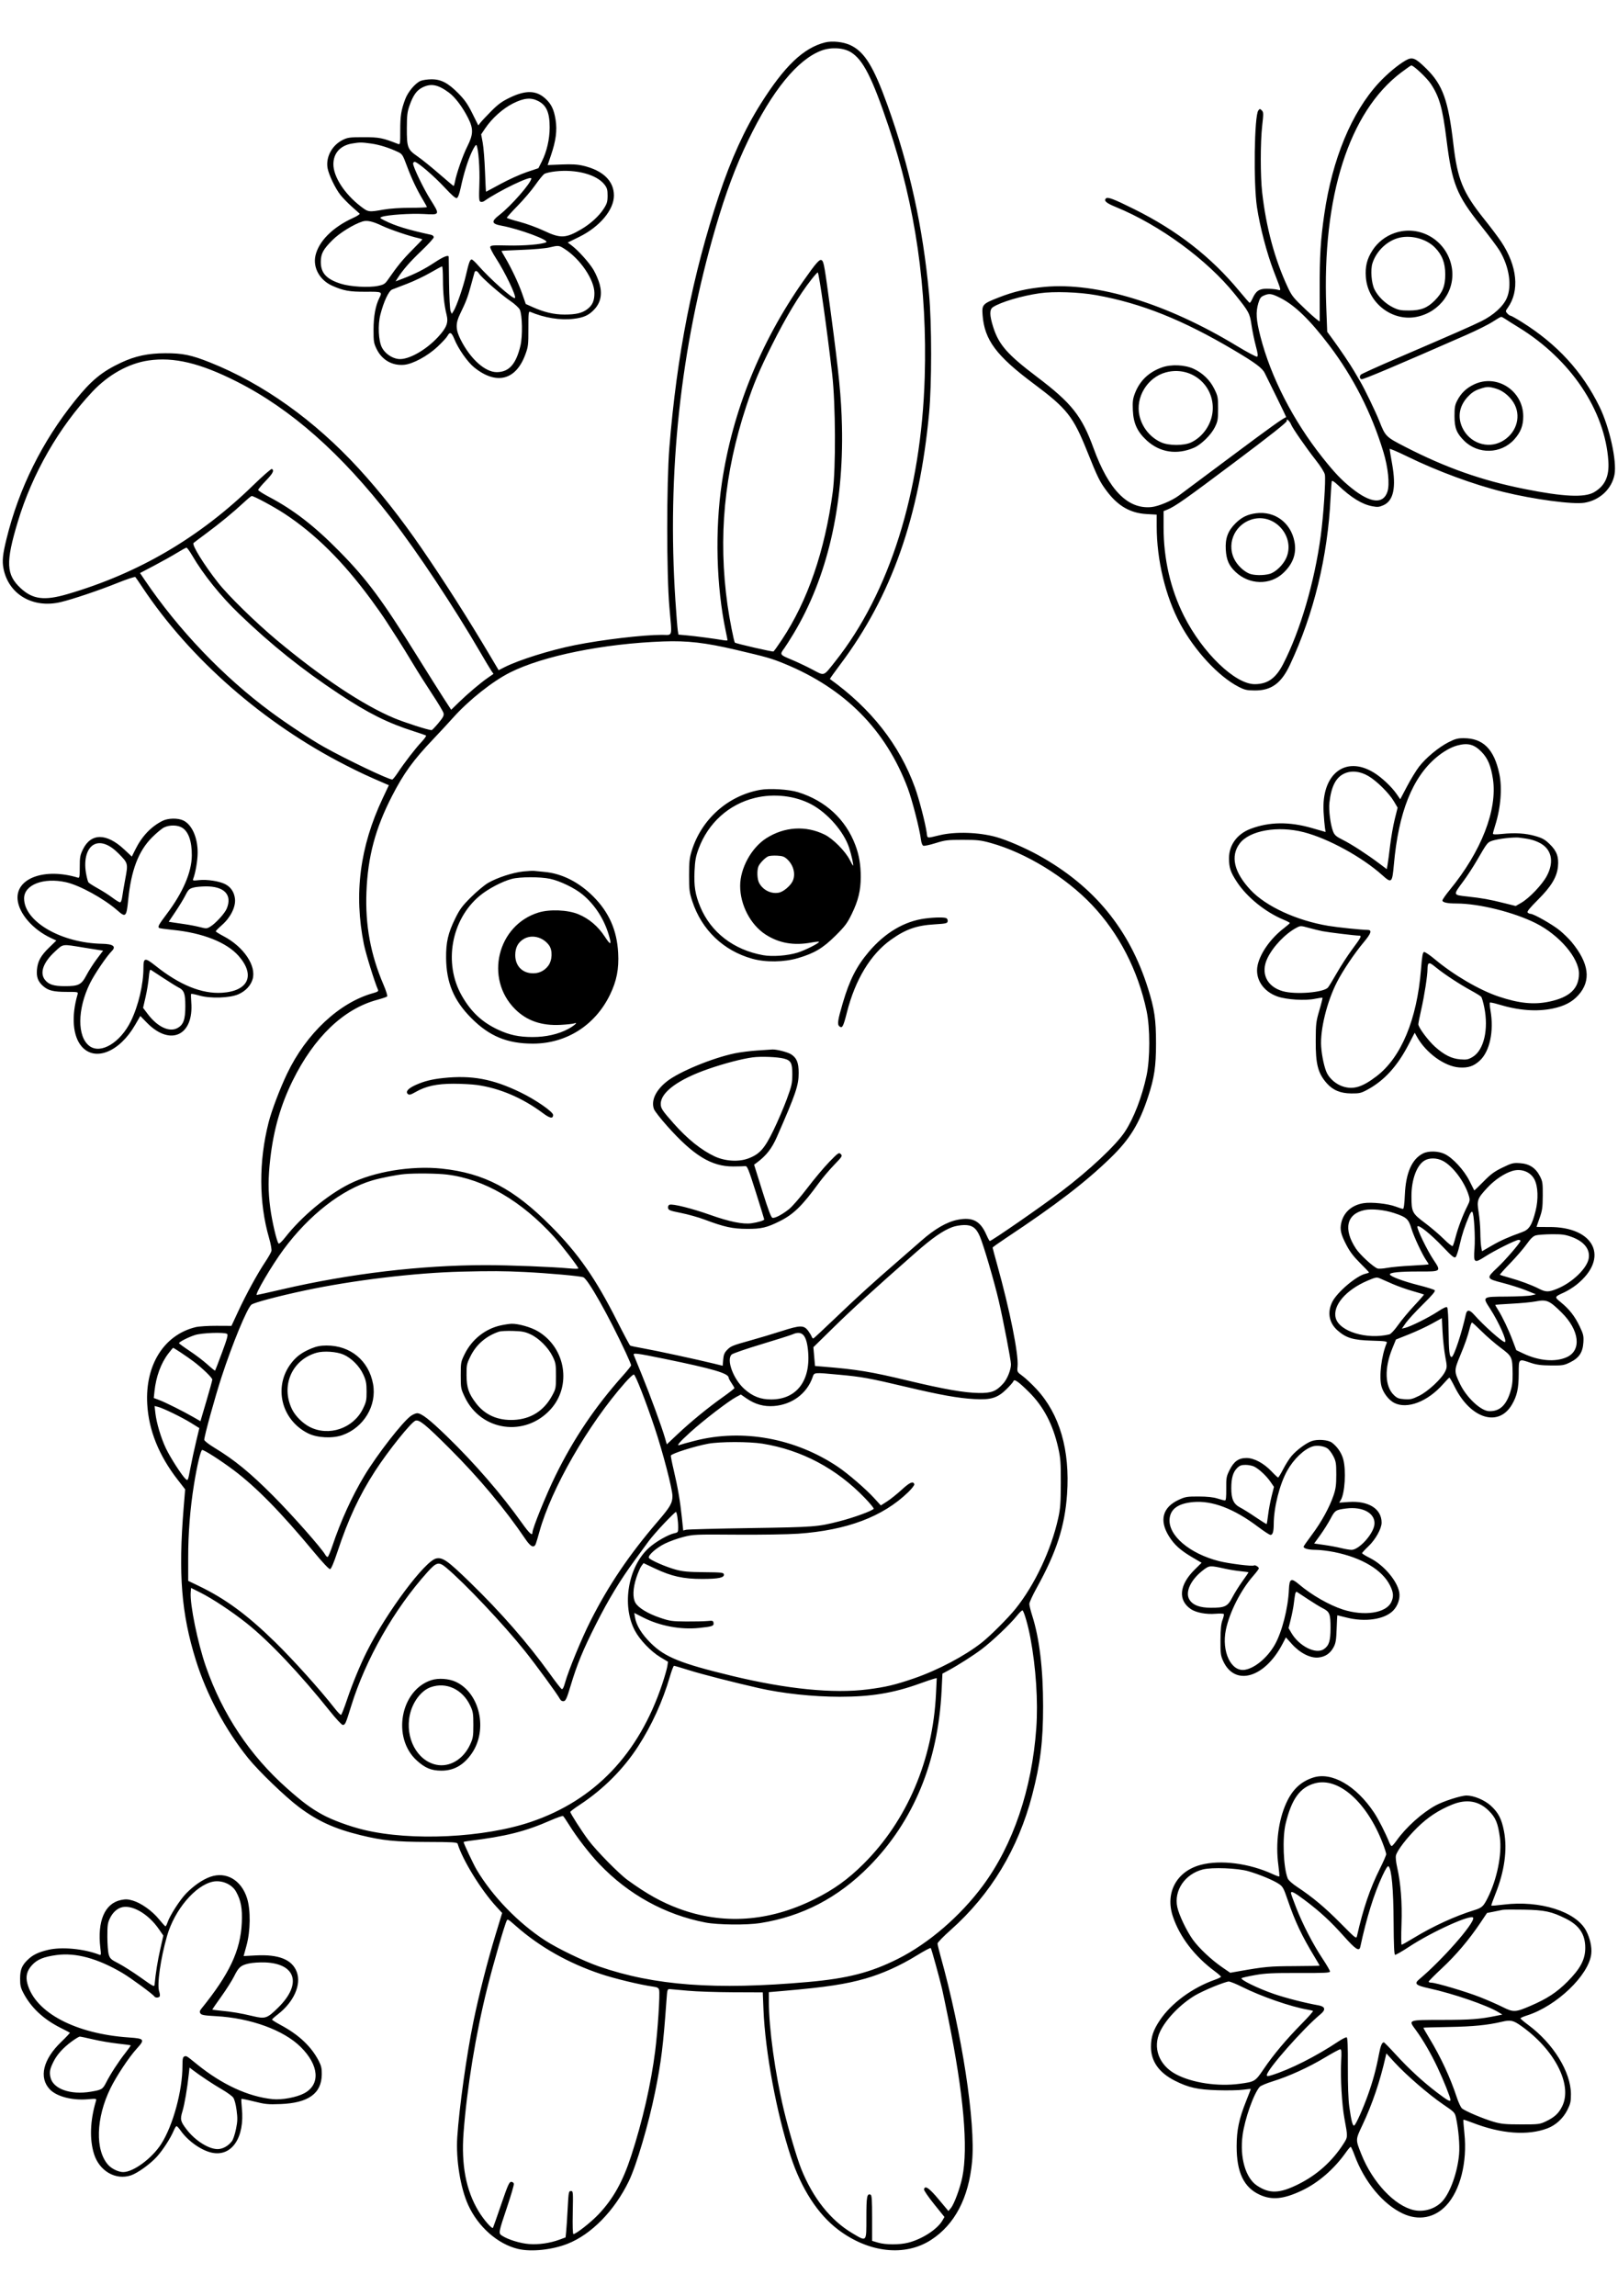 <svg xmlns="http://www.w3.org/2000/svg" width="1410" height="2000" viewBox="0 0 1410 2000" version="1.1">
	<path d="M 718.982 36.978 C 700.080 41.785, 683.637 57.492, 662.769 90.674 C 648.771 112.933, 637.060 138.643, 626.556 170.180 C 603.578 239.169, 589.784 309.274, 583.306 390 C 580.832 420.824, 580.841 500.335, 583.321 528.685 C 585.713 556.020, 586.529 552.999, 576.750 553.003 C 560.212 553.010, 524.715 557.216, 500.818 562 C 479.315 566.304, 452.092 574.849, 439.513 581.242 L 434.546 583.766 427.643 572.133 C 407.746 538.604, 387.753 507.236, 367.319 477.484 C 349.720 451.862, 331.163 428.332, 312.643 408.156 C 273.942 365.995, 229.210 334.106, 182.888 315.656 C 166.681 309.200, 159.039 307.634, 144 307.687 C 129.007 307.740, 117.806 310.120, 105.573 315.853 C 88.803 323.711, 79.526 331.343, 65.470 348.845 C 36.623 384.763, 16.478 425.393, 5.646 469.500 C 2.371 482.834, 1.779 488.562, 3.005 495.028 C 7.293 517.638, 28.555 530.201, 52.843 524.475 C 63.217 522.029, 86.471 514.195, 102.355 507.795 C 110.525 504.503, 117.551 502.190, 117.968 502.655 C 118.386 503.120, 121.119 507.100, 124.043 511.500 C 165.522 573.924, 229.786 630.145, 301.319 666.586 C 314.234 673.165, 319.467 675.603, 335.687 682.599 L 338.874 683.974 333.474 695.421 C 313.579 737.599, 308.281 778.754, 317.114 822.500 C 318.768 830.690, 326.498 855.639, 329.386 862.106 C 329.955 863.379, 329.110 863.985, 325.302 865.036 C 295.799 873.178, 266.884 900.207, 250.159 935.279 C 243.869 948.467, 236.730 967.297, 234.076 977.699 C 225.398 1011.706, 225.552 1047.645, 234.508 1078.459 C 235.940 1083.386, 236.852 1088.455, 236.533 1089.723 C 236.215 1090.991, 233.778 1095.285, 231.117 1099.264 C 224.353 1109.380, 214.560 1127.278, 207.602 1142.237 L 201.704 1154.918 188.602 1154.858 C 181.396 1154.824, 173.250 1155.345, 170.500 1156.014 C 142.946 1162.716, 126.419 1188.938, 128.307 1222.958 C 129.575 1245.792, 138.425 1267.807, 154.820 1288.906 L 161.353 1297.312 160.036 1313.406 C 155.308 1371.216, 158.054 1405.548, 170.642 1446 C 180.002 1476.078, 196.497 1506.962, 216.307 1531.500 C 225.412 1542.778, 248.665 1565.163, 260.500 1574.044 C 276.781 1586.261, 291.454 1592.957, 314.125 1598.513 C 333.379 1603.232, 344.483 1604.360, 372.418 1604.436 C 394.525 1604.495, 398.402 1604.725, 398.789 1606.003 C 403.078 1620.142, 419.274 1646.423, 432.620 1660.899 L 437.598 1666.299 431.785 1685.399 C 424.851 1708.182, 417.297 1737.836, 412.578 1760.797 C 406.635 1789.708, 400.156 1836.010, 398.486 1861.500 C 397.212 1880.947, 401.173 1905.604, 407.987 1920.631 C 416.600 1939.628, 433.711 1954.724, 451.409 1958.940 C 462.899 1961.677, 481.120 1959.782, 494.635 1954.444 C 515.371 1946.256, 535.521 1925.660, 547.989 1899.911 C 554.625 1886.205, 565.171 1850.421, 570.904 1822.152 C 576.218 1795.950, 577.974 1781.799, 580.785 1742.500 C 581.490 1732.636, 581.534 1732.502, 584 1732.650 C 585.375 1732.733, 592.350 1733.357, 599.500 1734.037 C 606.650 1734.717, 624.247 1735.319, 638.604 1735.375 L 664.709 1735.476 665.321 1750.488 C 666.823 1787.338, 676.754 1840.811, 689.055 1878.286 C 698.339 1906.569, 712.649 1928.694, 730.316 1942.083 C 757.101 1962.382, 788.705 1965.851, 811.507 1950.996 C 832.044 1937.615, 844.107 1914.603, 847.104 1883.085 C 850.334 1849.118, 838.273 1770.537, 819.540 1703.500 C 818.157 1698.550, 817.019 1693.780, 817.012 1692.900 C 817.006 1692.021, 822.177 1686.703, 828.504 1681.082 C 863.364 1650.117, 887.277 1610.532, 899.503 1563.555 C 906.650 1536.089, 909 1516.957, 909 1486.228 C 909 1453.521, 905.805 1426.987, 899.482 1407.190 C 898.131 1402.960, 897.020 1398.425, 897.013 1397.111 C 897.006 1395.798, 899.925 1389.448, 903.500 1383.001 C 920.634 1352.098, 927.932 1329.563, 929.884 1301.522 C 932.559 1263.101, 923.427 1231.709, 903.260 1210.001 C 899.241 1205.675, 893.779 1200.540, 891.121 1198.589 C 886.311 1195.058, 886.292 1195.020, 886.758 1190.164 C 887.762 1179.722, 879.962 1140.889, 868.934 1101.420 C 866.770 1093.676, 865 1087.070, 865 1086.739 C 865 1086.408, 870.288 1082.629, 876.750 1078.342 C 920.408 1049.377, 945.833 1029.889, 967.848 1008.517 C 984.618 992.236, 992.750 978.963, 1000.597 955.065 C 1005.931 938.816, 1007.404 928.851, 1007.406 909 C 1007.407 887.952, 1006.111 879.046, 1000.406 860.900 C 984.201 809.359, 953.401 771.875, 905.314 745.174 C 893.601 738.670, 877.338 731.643, 868.081 729.084 C 852.938 724.899, 832.684 724.240, 819 727.486 C 807.081 730.314, 808.306 730.554, 807.550 725.241 C 806.343 716.751, 800.923 695.885, 797.378 686.081 C 783.907 648.822, 759.101 617.176, 723.200 591.449 C 723.036 591.331, 727.241 585.444, 732.545 578.367 C 776.827 519.288, 801.182 450.303, 809.652 359.965 C 812.019 334.715, 812.006 281.758, 809.626 256 C 804.244 197.743, 792.581 144.842, 773.362 91.500 C 761.249 57.884, 753.404 45.177, 741.190 39.395 C 734.971 36.450, 725.226 35.390, 718.982 36.978 M 716 43.996 C 695.141 51.673, 672.878 78.906, 651.973 122.320 C 640.996 145.116, 632.341 168.297, 623.531 198.500 C 592.926 303.422, 581.242 411.862, 588.569 522.983 C 589.384 535.349, 590.314 547.114, 590.636 549.126 L 591.221 552.786 598.861 553.477 C 606.159 554.138, 622.278 556.267, 630.250 557.624 C 632.313 557.975, 634 558.007, 634 557.696 C 634 557.385, 633.305 553.839, 632.455 549.815 C 624.205 510.747, 622.927 461.803, 629.079 420.500 C 638.331 358.376, 662.542 298.324, 699.732 245.249 C 711.454 228.520, 714.384 225.244, 716.241 226.785 C 717.962 228.213, 718.597 231.950, 724.015 272.500 C 731.118 325.657, 733.119 345.991, 733.711 371 C 735.367 441.055, 720.791 503.507, 691.427 552.165 C 688.329 557.299, 684.794 562.850, 683.573 564.500 C 679.374 570.173, 679.451 570.305, 689.354 574.423 C 694.384 576.514, 702.715 580.447, 707.867 583.162 C 718.841 588.946, 717.234 589.519, 727.963 576 C 775.136 516.560, 802.845 428.501, 805.841 328.500 C 808.148 251.512, 797.797 179.776, 774.311 110 C 760.032 67.575, 752.164 52.087, 741.560 45.532 C 735.087 41.529, 724.441 40.890, 716 43.996 M 1225.005 52.609 C 1218.293 56.421, 1208.594 64.531, 1201.421 72.329 C 1177.837 97.966, 1161.055 138.437, 1154.057 186.550 C 1150.842 208.652, 1149.928 223.492, 1150.027 252 C 1150.077 266.575, 1150.092 279.096, 1150.059 279.825 C 1150.027 280.553, 1144.614 276.053, 1138.031 269.825 C 1127.005 259.393, 1125.742 257.815, 1122.024 249.814 C 1110.767 225.597, 1103.363 198.058, 1099.893 167.500 C 1098.301 153.483, 1098.310 123.722, 1099.910 109.664 C 1101.147 98.794, 1101.119 97.693, 1099.567 96.164 C 1097.991 94.611, 1097.787 94.622, 1096.527 96.321 C 1093.039 101.022, 1092.244 159.813, 1095.388 180.500 C 1098.023 197.835, 1103.949 220.470, 1109.917 236 C 1117.128 254.762, 1116.831 253.130, 1112.866 252.248 C 1111.015 251.837, 1106.948 251.500, 1103.830 251.500 C 1097.279 251.500, 1094.446 253.466, 1091.462 260.083 C 1090.477 262.269, 1089.353 263.932, 1088.966 263.778 C 1088.578 263.625, 1084.532 259, 1079.973 253.500 C 1055.315 223.747, 1025.912 200.841, 988.500 182.241 C 970.416 173.251, 965.288 171.312, 963.726 172.874 C 961.700 174.900, 964.061 176.918, 972.500 180.373 C 1010.632 195.982, 1051.985 226.266, 1076.092 256.236 C 1088.455 271.605, 1089.095 272.795, 1090.642 283.257 C 1091.393 288.341, 1093.071 296.475, 1094.370 301.333 C 1096.240 308.326, 1096.458 310.271, 1095.419 310.670 C 1094.697 310.947, 1086.662 306.666, 1077.563 301.157 C 1016.793 264.364, 955.857 245.689, 910.264 249.885 C 894.913 251.298, 883.652 253.904, 870.246 259.146 C 856.228 264.627, 855.585 265.332, 856.277 274.478 C 857.909 296.053, 868.182 309.879, 900.500 333.998 C 929.951 355.976, 935.176 362.578, 947.541 393.439 C 956.562 415.952, 958.406 419.681, 964.563 427.873 C 974.257 440.768, 985.026 446.967, 999.130 447.772 L 1008 448.277 1008 458.395 C 1008 487.862, 1015.664 519.639, 1028.531 543.518 C 1041.115 566.872, 1061.939 589.289, 1079.361 598.236 C 1084.701 600.978, 1086.542 601.395, 1093.500 601.436 C 1107.930 601.520, 1116.597 595.182, 1124.177 579 C 1144.924 534.709, 1157.054 484.790, 1159.532 433.500 C 1159.878 426.350, 1160.348 419.905, 1160.576 419.178 C 1160.845 418.323, 1162.772 419.541, 1166.029 422.625 C 1177.570 433.552, 1186.874 439.269, 1195.900 440.981 C 1200.431 441.840, 1201.878 441.705, 1205.552 440.080 C 1214.438 436.149, 1216.845 424.584, 1213.106 403.797 C 1211.947 397.360, 1211 391.643, 1211 391.092 C 1211 390.540, 1217.862 393.451, 1226.250 397.560 C 1252.419 410.380, 1284.429 422.187, 1310.115 428.494 C 1336.732 435.029, 1370.691 439.565, 1380.755 437.928 C 1394.074 435.762, 1404.539 425.964, 1406.939 413.412 C 1409.166 401.767, 1402.606 372.098, 1393.852 354.221 C 1378.918 323.726, 1357.095 299.912, 1326.455 280.678 C 1321.480 277.555, 1316.938 275, 1316.360 275 C 1315.782 275, 1314.517 274.124, 1313.549 273.054 C 1311.862 271.190, 1311.878 270.980, 1313.920 268.112 C 1324.409 253.382, 1322.271 231.716, 1308.245 210.615 C 1305.644 206.702, 1298.930 197.777, 1293.325 190.782 C 1274.804 167.669, 1270.104 156.216, 1266.534 125.500 C 1262.113 87.469, 1257.277 73.947, 1243.079 59.919 C 1233.430 50.385, 1230.797 49.319, 1225.005 52.609 M 1221.032 63.158 C 1175.598 97.463, 1152.077 171.213, 1155.782 267.749 L 1156.597 288.998 1160.805 294.749 C 1168.117 304.744, 1176.587 317.292, 1180.104 323.340 C 1181.972 326.552, 1184.347 330.602, 1185.382 332.340 C 1189.117 338.609, 1198.798 358.677, 1202.030 366.848 C 1207.303 380.180, 1207.699 380.575, 1224.500 389.208 C 1259.987 407.443, 1291.154 418.448, 1328.500 425.931 C 1362.502 432.743, 1380.899 433.593, 1389.186 428.737 C 1398.705 423.158, 1402.474 414.926, 1401.593 401.636 C 1398.667 357.494, 1368.757 312.978, 1323.297 285.106 C 1318.459 282.140, 1313.281 278.878, 1311.790 277.856 C 1310.300 276.835, 1308.679 276, 1308.189 276 C 1307.698 276, 1304.380 277.913, 1300.815 280.250 C 1297.250 282.587, 1286.945 287.743, 1277.916 291.707 C 1217.402 318.275, 1187.697 330.821, 1186.444 330.340 C 1184.879 329.739, 1184.599 328.129, 1185.765 326.429 C 1186.169 325.839, 1200.225 319.453, 1217 312.236 C 1269.460 289.668, 1282.243 284.054, 1290.872 279.798 C 1301.419 274.595, 1309.917 266.915, 1313.043 259.760 C 1317.752 248.981, 1315.252 232.325, 1306.821 218.311 C 1304.994 215.275, 1297.528 205.301, 1290.228 196.146 C 1269.315 169.916, 1265.323 159.877, 1260.541 121.500 C 1257.119 94.035, 1254.352 84.247, 1246.820 72.968 C 1243.353 67.776, 1231.906 57, 1229.858 57 C 1229.489 57, 1225.517 59.771, 1221.032 63.158 M 366.450 70.503 C 361.771 72.558, 355.507 80.030, 353.125 86.397 C 349.562 95.919, 348.772 100.934, 348.804 113.825 C 348.831 124.931, 348.669 126.086, 347.167 125.497 C 333.280 120.056, 330.613 119.527, 317 119.514 C 304.854 119.501, 303.024 119.735, 298.753 121.838 C 289.446 126.421, 283.880 136.594, 285.418 146.210 C 286.329 151.913, 292.211 164.227, 296.713 169.857 C 298.796 172.462, 303.200 176.997, 306.500 179.934 C 309.800 182.872, 312.896 185.632, 313.381 186.068 C 313.865 186.504, 311.355 188.179, 307.802 189.790 C 290.021 197.853, 277.786 210.053, 274.920 222.579 C 272.511 233.112, 278.622 244.085, 289.603 248.942 C 299.385 253.269, 304.679 254.216, 318.622 254.131 C 333.182 254.043, 333.296 254.095, 330.535 259.630 C 327.233 266.249, 325.545 275.464, 325.523 287 C 325.502 297.594, 325.720 298.949, 328.299 304.199 C 332.935 313.640, 341.962 318.739, 352.285 317.747 C 359.863 317.019, 372.578 310.139, 381.163 302.122 C 385.218 298.335, 389.166 294.058, 389.937 292.618 C 392.029 288.709, 393.527 289.407, 395.972 295.430 C 399.413 303.909, 407.492 315.421, 413.253 320.056 C 432.493 335.532, 449.466 331.297, 457.739 308.956 C 460.317 301.996, 460.498 300.485, 460.464 286.225 C 460.432 272.861, 460.619 271.031, 461.964 271.601 C 474.379 276.865, 488.057 279.084, 499.721 277.726 C 508.811 276.668, 513.347 274.572, 518.224 269.174 C 523.458 263.380, 524.898 256.220, 522.563 247.595 C 521.603 244.048, 519.212 238.432, 517.250 235.115 C 513.544 228.850, 503.973 218.177, 498.123 213.786 L 494.746 211.251 504.560 206.445 C 522.561 197.630, 535 182.863, 535 170.307 C 535 157.659, 525.506 148.451, 508.271 144.383 C 503.211 143.188, 498.435 142.910, 489.370 143.281 L 477.240 143.778 480.167 135.173 C 484.449 122.584, 485.618 113.666, 484.189 104.480 C 482.772 95.365, 480.435 90.529, 475.129 85.736 C 467.215 78.586, 458.023 78.397, 444.175 85.100 C 437.379 88.390, 433.971 90.877, 428.030 96.885 C 423.889 101.073, 419.671 105.566, 418.658 106.869 L 416.815 109.239 411.659 98.869 C 407.623 90.753, 404.981 86.953, 399.501 81.381 C 390.472 72.200, 384.246 68.972, 375.783 69.082 C 372.327 69.126, 368.127 69.766, 366.450 70.503 M 368.168 76.146 C 363.109 78.650, 360.019 82.980, 356.855 92 C 354.943 97.451, 354.569 100.598, 354.537 111.500 C 354.489 128.450, 355.151 130.223, 363.752 136.152 C 367.463 138.710, 375.981 145.573, 382.681 151.402 C 389.380 157.231, 395.068 162, 395.320 162 C 395.571 162, 396.092 160.313, 396.477 158.250 C 397.838 150.956, 403.294 135.397, 407.261 127.500 C 412.484 117.104, 412.637 112.198, 408.024 103 C 403.142 93.266, 396.636 84.637, 391.129 80.595 C 381.622 73.616, 375.626 72.454, 368.168 76.146 M 447.124 90.058 C 438.207 94.521, 428.761 102.979, 422.789 111.847 L 419.303 117.023 420.651 124.262 C 421.392 128.243, 422.291 139.488, 422.649 149.250 C 423.007 159.012, 423.412 167, 423.549 167 C 423.686 167, 429.445 163.922, 436.347 160.160 C 443.250 156.399, 453.466 151.786, 459.050 149.910 L 469.203 146.500 472.170 140.644 C 476.478 132.138, 479 121.189, 479 110.989 C 479 98.062, 476.214 91.681, 468.956 87.977 C 462.630 84.750, 456.575 85.327, 447.124 90.058 M 306.753 125.034 C 296.539 126.754, 290.533 133.436, 290.533 143.081 C 290.533 153.939, 300.235 168.908, 314.276 179.712 C 320.933 184.835, 321.220 184.876, 334.381 182.562 C 339.675 181.631, 349.065 181, 357.631 181 C 365.534 181, 372 180.721, 372 180.381 C 372 180.040, 370.475 177.228, 368.610 174.131 C 363.269 165.258, 358.574 155.341, 354.529 144.386 C 351.126 135.171, 350.470 134.118, 347.150 132.535 C 339.211 128.749, 330.713 126.067, 323.463 125.058 C 315.019 123.884, 313.601 123.882, 306.753 125.034 M 411.200 132.269 C 407.598 139.962, 404.171 151.003, 401.435 163.736 C 400.303 169.004, 399.124 172.122, 398.119 172.508 C 397.035 172.924, 393.818 170.153, 387.588 163.438 C 378.230 153.353, 363.813 141, 361.400 141 C 360.630 141, 360 141.666, 360 142.480 C 360 145.415, 368.917 163.983, 374.893 173.492 C 383.596 187.339, 383.656 187.202, 369.250 186.412 C 357.779 185.782, 337.439 187.162, 332.780 188.886 C 330.678 189.663, 330.823 189.869, 334.947 191.973 C 344.238 196.713, 355.348 200.138, 375.750 204.551 C 376.988 204.819, 378 205.762, 378 206.647 C 378 207.531, 373.133 212.886, 367.184 218.546 C 357.242 228.006, 351.065 235.094, 346.487 242.296 L 344.710 245.092 351.105 242.674 C 361.500 238.744, 369.967 234.433, 378.861 228.540 C 386.434 223.522, 390.964 221.738, 391.021 223.750 C 391.033 224.162, 391.170 234.400, 391.326 246.500 C 391.485 258.809, 392.069 269.579, 392.651 270.950 L 393.692 273.400 395.249 270.950 C 397.851 266.855, 403.667 250.069, 405.972 240 C 408.515 228.886, 409.560 226, 411.037 226 C 411.631 226, 413.988 228.138, 416.276 230.750 C 426.996 242.993, 447.311 261.023, 448.757 259.577 C 450.192 258.141, 440.314 237.435, 432.328 225.137 C 429.341 220.537, 427.040 216.037, 427.214 215.137 C 427.495 213.689, 429.265 213.540, 442.516 213.847 C 456.796 214.177, 472.715 212.819, 475.980 210.991 C 479.060 209.268, 452.476 199.433, 437.088 196.602 C 428.228 194.973, 427.831 192.917, 435.268 187.179 C 445.339 179.409, 463 159.208, 463 155.458 C 463 152.599, 435.087 165.998, 421.886 175.194 C 420.998 175.812, 419.586 176.055, 418.747 175.733 C 417.442 175.232, 417.297 173.009, 417.743 160.324 C 418.228 146.520, 416.940 129.442, 415.186 126.406 C 414.786 125.715, 413.123 128.161, 411.200 132.269 M 484 149.283 C 479.875 149.742, 475.543 150.740, 474.374 151.501 C 473.205 152.261, 469.637 156.622, 466.445 161.192 C 463.254 165.761, 456.335 173.892, 451.071 179.260 C 445.807 184.628, 441.588 189.333, 441.696 189.717 C 441.804 190.100, 446.754 191.680, 452.696 193.229 C 458.638 194.777, 468.243 198.284, 474.039 201.022 C 488.511 207.858, 492.973 207.672, 506.592 199.669 C 514.665 194.925, 522.027 188.192, 526.128 181.800 C 528.976 177.363, 529.470 175.694, 529.484 170.473 C 529.497 165.389, 529.054 163.766, 526.870 160.900 C 520.143 152.071, 502.324 147.243, 484 149.283 M 315.892 192.930 C 308.196 195.352, 296.089 202.817, 289.902 208.955 C 281.647 217.143, 279.613 220.894, 279.568 228.008 C 279.507 237.764, 284.364 243.117, 296.913 247.123 C 305.176 249.761, 321.271 250.708, 329.344 249.032 C 334.591 247.943, 335.478 247.373, 338.333 243.251 C 346.253 231.817, 351.114 225.884, 359.250 217.723 C 364.063 212.896, 368 208.769, 368 208.552 C 368 208.336, 366.538 207.842, 364.750 207.454 C 357.010 205.775, 339.908 199.983, 333 196.700 C 324.715 192.764, 319.836 191.689, 315.892 192.930 M 1215 203.105 C 1207.203 205.866, 1200.510 211.143, 1196.047 218.049 C 1191.197 225.552, 1189.573 232.165, 1190.280 241.521 C 1191.974 263.920, 1213.250 280.395, 1234.747 275.955 C 1255.156 271.739, 1268.617 252.643, 1265.131 232.852 C 1260.993 209.362, 1237.201 195.244, 1215 203.105 M 1217.500 207.607 C 1207.674 210.742, 1199.197 219.313, 1196.009 229.333 C 1194.203 235.010, 1195.095 246.582, 1197.759 252.040 C 1200.773 258.214, 1207.183 264.451, 1213.911 267.755 C 1218.703 270.109, 1220.712 270.495, 1228 270.464 C 1238.255 270.421, 1243.779 268.275, 1250.220 261.830 C 1257.117 254.930, 1259.467 249.118, 1259.454 239 C 1259.440 228.986, 1256.762 222.023, 1250.457 215.611 C 1242.592 207.612, 1228.335 204.149, 1217.500 207.607 M 478.500 215.588 C 475.200 216.369, 464.512 217.296, 454.750 217.648 C 444.988 217.999, 437 218.427, 437 218.599 C 437 218.771, 438.387 221.264, 440.081 224.138 C 445.778 233.800, 451.817 246.575, 455.012 255.725 L 458.184 264.810 464.181 267.501 C 474.233 272.012, 482.752 274, 491.997 273.994 C 501.953 273.988, 507.258 272.741, 511.751 269.350 C 516.270 265.939, 518 262.061, 518 255.337 C 518 243.793, 505.770 225.653, 492.054 216.852 C 487.054 213.645, 486.807 213.621, 478.500 215.588 M 375 237.558 C 369.775 240.575, 360.775 244.859, 355 247.077 C 349.225 249.296, 343.286 251.581, 341.802 252.155 C 338.776 253.326, 334.489 262.403, 331.484 274 C 329.141 283.040, 329.791 296.884, 332.835 302.749 C 335.527 307.937, 341.510 312.079, 347.232 312.718 C 355.776 313.670, 371.195 305.050, 381.958 293.304 C 389.243 285.354, 390.881 281.017, 389.177 274.195 C 387.085 265.819, 386.040 255.745, 386.020 243.750 C 386.009 237.287, 385.663 232.016, 385.250 232.036 C 384.837 232.055, 380.225 234.540, 375 237.558 M 413.515 237.250 C 413.282 237.938, 411.904 242.949, 410.452 248.386 C 407.730 258.581, 406.121 262.825, 400.989 273.343 C 396.870 281.786, 396.971 287.007, 401.424 295.848 C 409.891 312.662, 422.774 324.232, 432.940 324.154 C 443.557 324.071, 449.633 317.314, 453.512 301.274 C 455.544 292.866, 455.207 274.444, 452.932 269.638 C 452.182 268.055, 448.430 264.644, 444.538 262.009 C 436.622 256.647, 419.912 242.041, 417.522 238.393 C 415.803 235.770, 414.172 235.305, 413.515 237.250 M 707.284 243.205 C 696.477 256.923, 685.075 275.830, 672.732 300.500 C 661.641 322.666, 656.898 333.953, 650.336 353.799 C 631.030 412.186, 625.743 468.182, 633.984 527 C 635.665 539.001, 639.575 558.909, 640.416 559.750 C 641.272 560.606, 673.270 567.951, 674.048 567.470 C 674.544 567.164, 677.848 562.545, 681.390 557.207 C 703.888 523.302, 718.836 479.877, 725.693 428.500 C 728.457 407.788, 728.189 351.898, 725.201 326 C 720.635 286.420, 713.852 238.519, 712.643 237.310 C 712.423 237.090, 710.012 239.743, 707.284 243.205 M 906 255.440 C 890.196 257.728, 872.055 263.113, 865.345 267.509 C 862.203 269.569, 862.251 274.525, 865.514 284.856 C 870.376 300.247, 877.827 308.739, 903.534 328.185 C 933.951 351.194, 942.689 362.202, 953.002 390.500 C 966.222 426.773, 982.697 443.575, 1003.220 441.714 C 1009.324 441.160, 1021.076 436.262, 1027.256 431.696 C 1029.040 430.377, 1049.400 415.196, 1072.500 397.959 C 1107.530 371.821, 1117.155 364.929, 1120.791 363.376 C 1120.951 363.307, 1117.209 355.432, 1112.476 345.876 C 1107.743 336.319, 1103.112 326.939, 1102.185 325.032 C 1100.022 320.580, 1094.060 316.134, 1075.500 305.131 C 1030.699 278.572, 994.610 264.151, 955.265 257.086 C 940.302 254.399, 918.278 253.663, 906 255.440 M 1101.311 257.465 C 1098.718 258.593, 1097.829 259.835, 1096.561 264.108 C 1094.225 271.974, 1094.641 278.517, 1098.413 293.207 C 1107.462 328.443, 1126.941 366.404, 1152.443 398.500 C 1163.079 411.886, 1169.040 418.139, 1178 425.309 C 1194.293 438.347, 1205.396 439.419, 1209.063 428.308 C 1211.180 421.894, 1209.677 407.169, 1205.511 393.500 C 1195.196 359.661, 1179.413 328.615, 1158.461 300.949 C 1141.565 278.638, 1128.327 265.816, 1115.616 259.448 C 1108.070 255.669, 1106.077 255.393, 1101.311 257.465 M 129.381 314 C 112.112 316.530, 94.463 326.350, 80.488 341.206 C 51.267 372.268, 28.141 412.574, 15.520 454.440 C 4.830 489.898, 5.298 500.579, 18.057 512.392 C 28.541 522.098, 38.656 523.382, 58.659 517.544 C 120.545 499.484, 173.718 468.364, 220.540 422.802 C 229 414.570, 236.390 408.123, 236.961 408.476 C 239.141 409.823, 237.785 412.417, 231.500 418.927 C 227.925 422.630, 225 426.152, 225 426.753 C 225 427.354, 229.162 430.039, 234.250 432.720 C 255.821 444.086, 273.843 458.006, 295.653 480.147 C 319.724 504.584, 333.006 522.461, 363.527 571.500 C 372.769 586.350, 383.223 602.947, 386.757 608.383 L 393.183 618.265 399.841 611.784 C 407.728 604.107, 418.775 594.780, 425.345 590.250 L 430.059 586.999 428.169 584.250 C 427.129 582.737, 422.747 575.425, 418.430 568 C 395.774 529.027, 363.865 480.958, 341.097 451.500 C 297.452 395.032, 253.757 356.389, 206.500 332.466 C 174.474 316.253, 151.518 310.756, 129.381 314 M 1012.579 320.037 C 1001.015 324.143, 993.118 331.764, 988.941 342.847 C 987.181 347.516, 986.882 350.067, 987.223 357.500 C 987.745 368.869, 991.152 376.196, 999.436 383.768 C 1010.781 394.136, 1025.579 396.396, 1040.435 390.028 C 1046.655 387.362, 1055.327 378.885, 1058.612 372.262 C 1061.204 367.034, 1061.471 365.524, 1061.485 355.979 C 1061.499 346.090, 1061.302 345.057, 1058.213 338.782 C 1054.406 331.048, 1048.103 324.926, 1040.156 321.244 C 1032.486 317.689, 1020.650 317.172, 1012.579 320.037 M 1015.951 324.362 C 999.866 328.700, 989.287 346.123, 992.994 362.172 C 995.356 372.400, 1002.388 381.020, 1011.878 385.320 C 1018.480 388.311, 1031.720 388.336, 1038 385.368 C 1048.386 380.460, 1055.945 369.362, 1056.779 357.798 C 1058.402 335.274, 1037.862 318.452, 1015.951 324.362 M 1284.500 334.879 C 1277.711 338.135, 1273.248 342.433, 1269.837 349 C 1267.888 352.752, 1267.503 354.996, 1267.517 362.500 C 1267.537 372.793, 1269.297 377.297, 1275.869 383.869 C 1287.983 395.983, 1308.078 395.511, 1319.523 382.843 C 1325.205 376.554, 1327.464 370.731, 1327.415 362.500 C 1327.283 340.225, 1304.256 325.404, 1284.500 334.879 M 1289 338.954 C 1285.008 340.326, 1282.254 342.194, 1278.954 345.770 C 1271.678 353.654, 1270.030 363.227, 1274.351 372.507 C 1280.560 385.839, 1296.278 391.328, 1308.775 384.526 C 1320.767 377.999, 1325.680 364.233, 1320.117 352.742 C 1317.004 346.312, 1310.329 340.472, 1303.913 338.567 C 1297.263 336.592, 1295.765 336.631, 1289 338.954 M 1121.355 366.678 C 1121.455 367.889, 1107.652 378.818, 1076.500 402.191 C 1032.866 434.931, 1024.087 441.112, 1017.250 443.912 L 1014 445.243 1014 459.243 C 1014 486.920, 1020.021 513.141, 1031.732 536.461 C 1047.868 568.594, 1076.392 596.063, 1093.500 595.946 C 1104.759 595.869, 1111.838 590.815, 1118.295 578.243 C 1133.100 549.415, 1145.496 507.142, 1150.946 466.901 C 1153.318 449.379, 1155.431 418.109, 1154.556 413.447 C 1154.172 411.400, 1151.031 406.381, 1146.628 400.778 C 1138.149 389.990, 1126.274 372.850, 1125.053 369.638 C 1124.588 368.417, 1123.534 366.858, 1122.709 366.174 C 1121.472 365.147, 1121.236 365.235, 1121.355 366.678 M 212.500 437.666 C 203.339 446.179, 191.604 455.842, 180 464.426 C 174.225 468.698, 169.126 472.546, 168.669 472.978 C 166.994 474.559, 177.616 491.748, 190.022 507.535 C 198.984 518.939, 222.912 542.335, 241.352 557.723 C 280.185 590.130, 316.542 614.268, 343.500 625.540 C 352.692 629.383, 373.337 636, 376.137 636 C 376.572 636, 379.226 633.237, 382.037 629.860 C 386.246 624.802, 387.032 623.263, 386.495 621.125 C 386.137 619.698, 381.667 612.223, 376.562 604.515 C 371.457 596.807, 363.915 584.875, 359.802 578 C 355.690 571.125, 349.710 561.450, 346.514 556.500 C 343.319 551.550, 338.672 544.350, 336.188 540.500 C 333.704 536.650, 327.851 528.325, 323.182 522 C 298.702 488.836, 274.903 465.239, 248.128 447.584 C 238.994 441.562, 221.160 431.943, 219.316 432.045 C 218.867 432.070, 215.800 434.599, 212.500 437.666 M 1094.500 447.084 C 1087.151 448.049, 1082.084 450.518, 1076.800 455.709 C 1070.058 462.333, 1067.617 468.886, 1068.207 478.777 C 1068.742 487.725, 1070.899 492.665, 1076.665 498.144 C 1088.603 509.488, 1106.719 509.956, 1118.200 499.216 C 1126.815 491.158, 1130.058 482.094, 1128.037 471.725 C 1124.817 455.203, 1110.845 444.938, 1094.500 447.084 M 1093 451.899 C 1077.191 455.256, 1068.622 472.058, 1075.351 486.507 C 1077.891 491.962, 1083.463 497.460, 1088.645 499.625 C 1092.570 501.265, 1101.002 501.405, 1106.355 499.919 C 1111.655 498.447, 1118.320 492.007, 1121.006 485.764 C 1128.626 468.050, 1111.944 447.878, 1093 451.899 M 154.297 481.529 C 150.335 483.972, 141.455 488.938, 134.563 492.565 L 122.033 499.158 126.205 505.329 C 155.507 548.665, 194.774 589.680, 236.230 620.251 C 250.601 630.848, 270.952 644.242, 282.501 650.703 C 301.893 661.552, 338.458 679, 341.802 679 C 342.305 679, 344.428 676.413, 346.520 673.250 C 352.349 664.437, 361.886 652.068, 367.266 646.344 C 369.932 643.508, 371.721 640.945, 371.242 640.649 C 370.763 640.353, 365.900 638.688, 360.435 636.949 C 337.915 629.782, 320.973 621.311, 295.500 604.485 C 263.329 583.233, 236.305 561.591, 208.271 534.626 C 192.264 519.229, 177.070 500.312, 167.425 483.769 C 165.266 480.067, 163.050 477.049, 162.500 477.062 C 161.950 477.075, 158.259 479.085, 154.297 481.529 M 578 558.734 C 526.114 560.599, 473.364 571.276, 444.532 585.747 C 429.152 593.467, 408.547 609.818, 394.781 625.228 C 390.776 629.710, 382.975 638.130, 377.445 643.939 C 360.089 662.168, 351.838 673.553, 341.677 693.286 C 327.063 721.669, 320.535 746.130, 319.337 777 C 318.217 805.869, 322.922 831.435, 334.192 857.709 C 336.453 862.980, 337.858 867.519, 337.372 867.977 C 336.892 868.428, 332.932 869.763, 328.571 870.944 C 299.346 878.860, 273.639 903.497, 254.948 941.500 C 244.638 962.462, 238.458 983.983, 235.564 1009 C 233.601 1025.967, 233.587 1037.806, 235.511 1052.199 C 237.090 1064.016, 241.208 1081.608, 242.757 1083.157 C 243.293 1083.693, 245.656 1081.512, 248.579 1077.783 C 262.875 1059.552, 285.300 1040.896, 304.508 1031.254 C 325.786 1020.574, 358.650 1015.141, 385 1017.948 C 421.974 1021.887, 447.756 1035.439, 480.015 1067.892 C 503.968 1091.989, 519.023 1113.558, 537.672 1150.500 C 543.502 1162.050, 548.679 1171.762, 549.175 1172.083 C 549.670 1172.403, 554.672 1173.464, 560.288 1174.441 C 570.685 1176.249, 608.282 1184.360, 622.140 1187.785 L 629.780 1189.672 630.224 1184.314 C 630.566 1180.183, 631.306 1178.290, 633.452 1176.051 C 636.836 1172.518, 638.078 1172.010, 654.500 1167.440 C 661.650 1165.450, 673.792 1161.806, 681.482 1159.343 C 697.541 1154.200, 700.565 1154.193, 704.333 1159.292 C 705.637 1161.056, 706.996 1163.325, 707.353 1164.333 C 707.709 1165.341, 708.391 1166.016, 708.868 1165.833 C 709.345 1165.650, 717.782 1157.802, 727.617 1148.394 C 747.245 1129.618, 760.061 1117.968, 781.955 1099 C 789.890 1092.125, 799.109 1084.082, 802.441 1081.127 C 814.442 1070.485, 825.156 1064.285, 834.716 1062.450 C 847.516 1059.992, 854.221 1063.467, 859.436 1075.260 C 860.832 1078.417, 862.219 1081, 862.518 1081 C 864.166 1081, 907.409 1051.062, 924.986 1037.752 C 949.499 1019.189, 972.546 997.545, 980.253 985.848 C 988.035 974.037, 995.115 955.721, 999.135 937 C 1002.291 922.299, 1002.313 895.222, 999.181 880.500 C 991.641 845.062, 975.067 812.948, 951.504 788.120 C 928.569 763.955, 893.819 742.717, 863.444 734.301 C 854.703 731.879, 851.745 731.545, 839 731.542 C 825.835 731.539, 823.655 731.802, 815.323 734.404 C 810.276 735.981, 805.470 737.011, 804.643 736.693 C 803.725 736.341, 802.913 734.244, 802.557 731.308 C 801.475 722.387, 794.881 696.710, 791.067 686.569 C 771.965 635.780, 736.459 599.897, 683.892 578.256 C 672.454 573.547, 668.244 572.337, 641.500 566.072 C 614.515 559.751, 599.138 557.974, 578 558.734 M 1262.384 646.485 C 1253.693 650.886, 1242.579 660.100, 1236.615 667.851 C 1234.081 671.143, 1229.359 678.869, 1226.121 685.019 L 1220.234 696.200 1217.209 691.804 C 1212.704 685.255, 1203.959 677.055, 1196.985 672.838 C 1172.247 657.880, 1151.461 674.392, 1153.439 707.428 C 1153.766 712.889, 1154.298 719.014, 1154.622 721.039 L 1155.211 724.721 1143.355 721.301 C 1123.584 715.598, 1106.180 715.799, 1089.921 721.917 C 1078.144 726.348, 1071.023 735.984, 1071.015 747.500 C 1071.010 755.804, 1072.285 759.653, 1077.858 768.152 C 1086.635 781.536, 1102.750 794.560, 1118.725 801.182 C 1121.626 802.384, 1124 803.643, 1124 803.979 C 1124 804.314, 1121.762 806.295, 1119.028 808.381 C 1107.408 817.242, 1098.237 830.131, 1095.944 840.825 C 1093.463 852.393, 1100.571 863.561, 1113.246 868.008 C 1121.239 870.812, 1137.532 871.797, 1146.046 869.990 C 1149.348 869.289, 1152.229 868.896, 1152.449 869.116 C 1152.669 869.335, 1151.457 874.237, 1149.755 880.008 C 1146.888 889.731, 1146.656 891.672, 1146.581 906.500 C 1146.477 926.972, 1148.506 934.813, 1156.166 943.536 C 1161.486 949.596, 1168.159 952.383, 1177.500 952.446 C 1184.759 952.495, 1186.082 952.184, 1191.784 949.093 C 1206.253 941.247, 1217.635 928.782, 1227.325 910.171 L 1232.846 899.569 1234.673 902.884 C 1242.488 917.062, 1258.822 928.956, 1271.651 929.811 C 1279.472 930.332, 1284.239 928.743, 1289.553 923.845 C 1298.252 915.826, 1302.018 898.250, 1298.888 880.277 C 1298.276 876.765, 1298.027 873.639, 1298.335 873.332 C 1298.642 873.024, 1301.995 873.715, 1305.786 874.866 C 1323.396 880.215, 1339.094 881.411, 1353.185 878.477 C 1363.266 876.377, 1370.082 872.815, 1375.458 866.836 C 1386.782 854.240, 1384.858 839.086, 1369.582 820.573 C 1367.347 817.863, 1362.726 813.343, 1359.315 810.530 C 1353.165 805.457, 1336.577 796, 1333.829 796 C 1333.043 796, 1331.900 795.500, 1331.289 794.889 C 1330.473 794.073, 1332.885 791.076, 1340.340 783.639 C 1351.835 772.172, 1356.729 764.051, 1357.668 754.889 C 1358.527 746.502, 1356.654 741.312, 1350.658 735.469 C 1346.358 731.279, 1344.242 730.074, 1337.997 728.259 C 1329.597 725.818, 1320.258 725.233, 1308.750 726.429 C 1303.585 726.966, 1301 726.892, 1301 726.207 C 1301 725.641, 1301.903 722.326, 1303.007 718.839 C 1307.831 703.600, 1309.207 686.307, 1306.575 674 C 1301.977 652.496, 1292.444 643, 1275.456 643 C 1270.373 643, 1268.040 643.622, 1262.384 646.485 M 1269.929 649.367 C 1264.487 650.835, 1257.931 654.547, 1251.898 659.578 C 1230.869 677.114, 1218.742 707.566, 1214.700 752.989 C 1213.268 769.080, 1212.704 769.617, 1204.743 762.459 C 1187.114 746.609, 1157.701 730.474, 1136.316 724.923 C 1113.627 719.033, 1088.856 723.365, 1080.340 734.711 C 1072.071 745.725, 1075.348 759.759, 1089.797 775.219 C 1103.140 789.495, 1129.856 801.820, 1157.500 806.453 C 1165.689 807.825, 1186.389 809.970, 1191.643 809.991 C 1195.882 810.008, 1195.025 812.873, 1188.427 820.742 C 1180.373 830.348, 1170.157 845.540, 1165.096 855.435 C 1156.303 872.629, 1150.329 897.020, 1151.330 911.637 C 1151.911 920.133, 1154.225 930.606, 1156.481 934.956 C 1159.140 940.083, 1164.642 944.614, 1170.414 946.429 C 1179.512 949.291, 1187.278 946.892, 1199.690 937.386 C 1221.072 921.012, 1234.847 887.913, 1238.297 844.626 C 1239.251 832.650, 1239.811 829.466, 1241 829.243 C 1241.825 829.088, 1246.100 831.978, 1250.500 835.666 C 1266.738 849.274, 1289.349 862.475, 1305.942 868.034 C 1323.805 874.019, 1336.632 875.312, 1350.077 872.484 C 1367.858 868.744, 1375.925 861.164, 1375.978 848.146 C 1376.034 834.483, 1358.874 814.439, 1338.288 804.123 C 1319.176 794.545, 1288.754 787, 1269.247 787 C 1261.296 787, 1257 786.067, 1257 784.340 C 1257 783.565, 1259.853 779.458, 1263.340 775.215 C 1290.910 741.666, 1305.065 705.315, 1301 678.499 C 1299.264 667.050, 1296.534 660.543, 1291.131 654.973 C 1284.695 648.339, 1279.165 646.877, 1269.929 649.367 M 1171.384 673.858 C 1164.068 677.279, 1160.100 685.098, 1158.506 699.237 C 1157.778 705.694, 1159.434 718.545, 1161.735 724.296 C 1163.016 727.498, 1164.395 728.675, 1170.380 731.678 C 1177.925 735.465, 1191.231 744.097, 1202 752.191 L 1208.500 757.077 1209.181 753.288 C 1209.556 751.205, 1210.561 743.650, 1211.415 736.500 C 1212.269 729.350, 1214.088 719.003, 1215.458 713.506 L 1217.948 703.512 1214.724 698.049 C 1210.514 690.914, 1199.923 680.391, 1192.587 676.055 C 1185.251 671.718, 1177.645 670.930, 1171.384 673.858 M 662.387 688.020 C 634.336 693.089, 611.352 713.534, 602.828 741 C 600.859 747.344, 600.500 750.658, 600.500 762.500 C 600.500 775.130, 600.774 777.335, 603.297 785.032 C 611.473 809.971, 630.373 828.085, 655.557 835.119 C 667.283 838.394, 683.286 838.165, 695.463 834.548 C 709.826 830.281, 717.176 825.885, 728.114 815.018 C 736.420 806.767, 738.355 804.176, 742.330 795.983 C 747.946 784.412, 750.077 775.628, 750.095 763.978 C 750.112 753.334, 748.687 744.871, 745.413 736.172 C 736.946 713.678, 719.452 697.513, 695.500 690.052 C 687.514 687.564, 670.641 686.529, 662.387 688.020 M 657.780 695.043 C 635.066 700.628, 617.057 716.922, 608.764 739.392 C 606.330 745.989, 605.675 749.589, 605.248 758.711 C 604.638 771.766, 605.831 779.255, 610.197 789.789 C 619.440 812.084, 639.319 827.403, 665 832.019 C 673.076 833.470, 686.111 832.507, 695 829.801 C 701.545 827.810, 714.556 821.223, 713.679 820.346 C 713.420 820.087, 710.348 820.401, 706.854 821.044 C 691.699 823.833, 678.802 821.550, 667.142 814.014 C 654.044 805.548, 645 788.248, 645 771.661 C 645 756.302, 654.788 738.451, 667.748 730.177 C 683.573 720.073, 702.170 718.911, 718.634 726.998 C 725.883 730.559, 736.641 741.384, 740.501 749.002 C 741.894 751.751, 743.193 754, 743.388 754 C 744.072 754, 741.959 744.434, 739.911 738.257 C 735.313 724.388, 721.269 708.266, 707.227 700.736 C 692.989 693.100, 674.390 690.959, 657.780 695.043 M 141.635 715.009 C 131.679 719.978, 123.673 728.408, 117.947 739.949 L 114.884 746.121 108.272 739.936 C 92.900 725.556, 79.328 725.485, 72.324 739.749 C 69.812 744.864, 69.500 746.577, 69.500 755.237 C 69.500 763.429, 69.262 764.902, 68 764.517 C 39 755.671, 13.567 764.898, 15.343 783.622 C 16.491 795.726, 28.547 809.628, 44.302 817.017 L 49.105 819.270 42.767 825.424 C 35.474 832.505, 32.827 837.343, 32.198 844.745 C 31.656 851.129, 33.142 855.040, 37.596 858.950 C 42.081 862.888, 46.609 863.988, 58.367 863.994 C 68.125 864, 68.226 864.025, 67.578 866.250 C 62.005 885.376, 63.419 902.712, 71.280 911.666 C 82.880 924.878, 104.078 916.309, 117.673 892.912 L 122.283 884.977 127.982 890.820 C 148.340 911.690, 169.067 902.064, 166.677 872.850 C 166.378 869.193, 166.340 865.994, 166.592 865.741 C 166.844 865.489, 170.077 866.144, 173.775 867.196 C 183.380 869.929, 200.299 869.369, 207.757 866.072 C 213.968 863.326, 218.443 858.591, 220.121 852.991 C 223.608 841.352, 212.393 824.709, 194.852 815.492 C 191.084 813.511, 188.006 811.578, 188.013 811.195 C 188.020 810.813, 190.469 808.357, 193.456 805.737 C 200.833 799.268, 205.452 790.058, 204.788 783.145 C 204.220 777.239, 201.174 772.632, 196.166 770.106 C 191.023 767.513, 180.385 765.882, 173.503 766.632 C 168.087 767.223, 167.734 767.136, 168.410 765.383 C 170.365 760.319, 172.178 749.730, 172.243 743 C 172.372 729.747, 167.295 718.266, 159.715 714.669 C 154.981 712.423, 146.497 712.582, 141.635 715.009 M 143 720.727 C 141.075 721.652, 136.340 725.579, 132.477 729.454 C 120.654 741.315, 114.296 757.996, 111.700 783.966 C 110.230 798.671, 109.515 799.384, 102.468 793.181 C 90.667 782.793, 69.454 771.127, 57.549 768.479 C 37.918 764.111, 21 770.633, 21 782.568 C 21 802.677, 53.289 821.445, 89 822.093 C 98.564 822.266, 101.439 824.418, 97.444 828.413 C 92.890 832.967, 82.319 848.555, 78.426 856.459 C 67.308 879.027, 67.131 903.138, 78.023 911.188 C 87.836 918.438, 104.906 908.161, 114.046 889.500 C 120.584 876.151, 125 857.425, 125 843.050 C 125 834.071, 126.261 833.863, 135.598 841.303 C 156.598 858.034, 175.877 865.851, 193.440 864.755 C 216.506 863.316, 222.751 849.496, 207.940 832.669 C 197.522 820.833, 176.703 812.603, 150.570 809.989 C 144.558 809.387, 139.271 808.667, 138.820 808.389 C 137.203 807.390, 138.104 805.689, 145.326 796.101 C 159.470 777.326, 167.061 759.619, 167.156 745.185 C 167.237 732.822, 164.286 724.364, 158.701 720.960 C 154.733 718.540, 147.767 718.437, 143 720.727 M 1312.463 730.082 C 1308.042 730.563, 1302.642 731.567, 1300.463 732.312 C 1296.198 733.770, 1296.081 733.920, 1287.033 749.512 C 1283.838 755.019, 1278.525 763.164, 1275.227 767.613 C 1266.078 779.952, 1265.953 779.480, 1278.730 780.908 C 1292.011 782.392, 1297.676 783.408, 1310.679 786.638 L 1320.859 789.167 1325.679 786.394 C 1332.704 782.353, 1343.930 770.568, 1347.966 763 C 1354.783 750.215, 1352.024 738.947, 1340.799 733.728 C 1336.007 731.500, 1332.739 730.715, 1323.500 729.577 C 1321.850 729.373, 1316.883 729.601, 1312.463 730.082 M 82.452 735.367 C 75.925 738.294, 72.914 748.201, 74.900 760.222 C 75.551 764.168, 76.555 767.963, 77.129 768.656 C 77.704 769.348, 81.398 771.696, 85.337 773.873 C 89.277 776.050, 94.944 779.669, 97.931 781.916 C 100.917 784.162, 103.927 786, 104.619 786 C 105.366 786, 106.130 784.071, 106.498 781.250 C 106.840 778.638, 108.068 771.437, 109.227 765.248 C 111.682 752.147, 111.608 751.870, 103.429 743.560 C 95.710 735.716, 88.209 732.786, 82.452 735.367 M 669.500 745.889 C 666.710 747.102, 661.938 752.045, 660.882 754.815 C 659.528 758.368, 659.833 765.777, 661.464 768.931 C 664.793 775.367, 672.208 778.992, 678.996 777.501 C 682.703 776.687, 688.497 771.873, 690.551 767.901 C 693.610 761.986, 691.748 753.853, 686.124 748.564 C 683.544 746.137, 682.004 745.575, 677.251 745.323 C 674.088 745.156, 670.600 745.410, 669.500 745.889 M 456 759.090 C 446.886 760.029, 433.078 764.535, 425.277 769.116 C 422.107 770.977, 415.436 776.550, 410.453 781.500 C 402.793 789.109, 400.670 791.969, 396.722 800 C 390.469 812.717, 388.610 820.765, 388.754 834.500 C 388.978 855.965, 395.384 871.314, 410.500 886.603 C 426.283 902.567, 441.968 909.090, 464.500 909.061 C 493.571 909.023, 518.628 893.119, 531.555 866.500 C 537.409 854.445, 539.462 843.967, 538.702 830.018 C 537.627 810.276, 530.750 794.697, 517.037 780.931 C 504.460 768.307, 489.554 760.810, 474.389 759.480 C 470.600 759.148, 466.600 758.751, 465.500 758.597 C 464.400 758.443, 460.125 758.665, 456 759.090 M 446 765.571 C 437.590 767.772, 425.222 774.288, 417.970 780.339 C 393.165 801.034, 386.354 839.112, 402.416 867.298 C 410.467 881.425, 420.062 890.404, 434.107 896.952 C 443.958 901.545, 452.178 903.297, 464 903.325 C 475.678 903.352, 486.684 900.855, 495.267 896.231 C 500.417 893.457, 504.216 889.955, 500.500 891.407 C 499.400 891.837, 494 892.428, 488.500 892.721 C 471.935 893.602, 459.017 889.133, 448.861 879.005 C 422.127 852.346, 433.414 805.854, 469.289 794.862 C 479.092 791.858, 494.775 792.525, 504 796.337 C 513.270 800.168, 521.078 806.771, 526.991 815.778 C 532.287 823.845, 533.207 823.428, 530.467 814.202 C 526.380 800.437, 518.285 788, 507.684 779.194 C 500.911 773.569, 487.997 767.318, 479.372 765.491 C 470.681 763.649, 453.182 763.691, 446 765.571 M 169.413 772.943 C 164.882 774.026, 164.221 774.629, 161.338 780.321 C 159.895 783.169, 156.080 789.417, 152.861 794.205 L 147.008 802.911 150.254 803.429 C 152.039 803.714, 156.875 804.429, 161 805.017 C 165.125 805.604, 171.115 806.761, 174.312 807.586 C 179.834 809.012, 180.288 808.985, 183.418 807.051 C 188.037 804.196, 195.844 795.617, 197.560 791.511 C 202.622 779.394, 195.419 771.863, 179 772.108 C 175.425 772.161, 171.111 772.537, 169.413 772.943 M 806.161 800.076 C 788.125 802.416, 771.152 812.471, 757.017 829.191 C 746.361 841.796, 740.367 853.588, 734.495 873.500 C 730.019 888.681, 729.483 892.326, 731.483 893.986 C 733.961 896.042, 734.878 894.347, 738.039 881.871 C 745.293 853.243, 758.718 831.123, 776.500 818.499 C 789.320 809.397, 798.722 806.095, 814.489 805.155 C 824.162 804.578, 825.521 804.275, 825.838 802.620 C 826.035 801.586, 825.590 800.355, 824.848 799.885 C 823.231 798.860, 814.874 798.946, 806.161 800.076 M 1129.958 808.045 C 1120.240 813.109, 1109.353 824.494, 1104.480 834.688 C 1098.317 847.581, 1103.876 859.457, 1117.919 863.397 C 1129.081 866.529, 1153.500 864.541, 1157.256 860.193 C 1158.060 859.262, 1161.545 853.550, 1165 847.500 C 1168.455 841.450, 1174.399 832.296, 1178.208 827.157 C 1186.276 816.273, 1186.918 815.004, 1184.357 814.990 C 1181.003 814.972, 1157.609 812.139, 1152.500 811.132 C 1149.750 810.590, 1144.331 809.268, 1140.458 808.194 C 1133.641 806.305, 1133.306 806.300, 1129.958 808.045 M 456.241 817.995 C 451.359 820.971, 449.007 825.527, 449.010 832 C 449.015 840.795, 454.449 846.971, 462.857 847.737 C 468.905 848.288, 474.099 846.048, 477.690 841.339 C 481.347 836.545, 481.697 827.762, 478.408 823.323 C 473.026 816.060, 463.263 813.713, 456.241 817.995 M 47.979 828.782 C 37.682 838.218, 34.398 847.423, 39.168 853.486 C 42.395 857.589, 46.830 859, 56.500 859 C 68.574 859, 70.953 857.784, 75.390 849.345 C 77.369 845.580, 81.433 839.252, 84.421 835.282 L 89.853 828.063 86.677 827.597 C 84.929 827.341, 78.775 826.356, 73 825.409 C 53.716 822.245, 55.354 822.024, 47.979 828.782 M 1244.667 839.667 C 1244.300 840.033, 1244 841.980, 1244 843.993 C 1244 849.737, 1241.261 867.440, 1238.509 879.482 C 1237.129 885.522, 1236 891.238, 1236 892.184 C 1236 894.915, 1244.597 906.481, 1250.611 911.841 C 1258.603 918.964, 1265.008 922.151, 1272.551 922.756 C 1278.049 923.198, 1279.438 922.933, 1283.198 920.730 C 1293.123 914.913, 1297.415 896.625, 1293.411 877.208 C 1292.536 872.969, 1291.372 868.957, 1290.823 868.293 C 1290.275 867.628, 1286.377 865.212, 1282.163 862.922 C 1272.529 857.687, 1259.118 848.921, 1252.158 843.308 C 1246.712 838.916, 1245.841 838.492, 1244.667 839.667 M 129.656 851.541 C 129.308 855.655, 128.048 863.269, 126.855 868.462 L 124.686 877.903 128.772 883.314 C 137.180 894.450, 147.509 899.335, 154.590 895.522 C 159.854 892.686, 161.500 888.146, 161.500 876.454 C 161.500 865.340, 160.477 862.591, 155.385 860.033 C 153.798 859.235, 148.007 855.639, 142.516 852.041 C 137.025 848.444, 132.028 845.176, 131.411 844.781 C 130.634 844.284, 130.093 846.367, 129.656 851.541 M 659.500 915.061 C 653.450 915.483, 644.900 916.571, 640.500 917.479 C 620.960 921.513, 591.845 933.522, 581.195 941.940 C 571.448 949.644, 567.253 958.549, 569.853 966.009 C 570.442 967.699, 575.626 974.351, 581.372 980.791 C 604.414 1006.617, 619.946 1016.121, 639 1016.054 C 643.675 1016.038, 648.381 1015.906, 649.457 1015.762 C 651.177 1015.532, 652.293 1018.281, 658.683 1038.500 C 662.681 1051.150, 665.963 1061.803, 665.976 1062.172 C 666.008 1063.082, 660.519 1064.750, 654.900 1065.537 C 647.487 1066.576, 635.582 1064.172, 619.085 1058.305 C 603.036 1052.597, 586.097 1048.365, 583.416 1049.394 C 582.500 1049.745, 581.991 1050.893, 582.180 1052.184 C 582.464 1054.127, 583.750 1054.626, 593.500 1056.567 C 599.550 1057.772, 608.775 1060.366, 614 1062.333 C 631.190 1068.801, 638.334 1070.360, 651 1070.411 C 663.499 1070.460, 668.244 1069.347, 679.500 1063.725 C 691.545 1057.709, 699.077 1050.357, 713.540 1030.500 C 716.744 1026.100, 722.746 1019.003, 726.877 1014.729 C 733.944 1007.417, 734.287 1006.858, 732.688 1005.259 C 731.089 1003.660, 730.501 1004.060, 722.727 1012.030 C 718.184 1016.688, 709.539 1026.979, 703.516 1034.898 C 697.493 1042.818, 690.332 1051.062, 687.602 1053.220 C 681.560 1057.997, 675.421 1061.228, 673.201 1060.800 C 671.996 1060.568, 669.617 1054.302, 664.351 1037.491 L 657.150 1014.500 659.825 1012.507 C 667.781 1006.580, 672.628 1000.352, 676.955 990.494 C 693.483 952.842, 696.001 945.459, 695.996 934.661 C 695.992 925.695, 694.352 921.587, 689.509 918.414 C 686.577 916.493, 676.760 913.965, 673 914.163 C 671.625 914.235, 665.550 914.639, 659.500 915.061 M 656 921.016 C 646.869 922.210, 631.554 926.193, 617.648 930.990 C 591.221 940.105, 575.800 951.368, 575.800 961.554 C 575.800 965.390, 577.109 967.367, 587.137 978.676 C 599.077 992.143, 611.156 1001.839, 622.753 1007.265 C 631.853 1011.524, 643.699 1012.248, 652.147 1009.063 C 661.983 1005.354, 666.241 1000.588, 674.010 984.592 C 677.774 976.842, 683.006 964.650, 685.636 957.500 C 689.946 945.786, 690.423 943.645, 690.460 935.855 C 690.506 925.968, 689.271 923.658, 683.091 922.067 C 677.518 920.632, 663.190 920.076, 656 921.016 M 386.268 939.032 C 376.371 940.072, 369.620 941.765, 362.341 945.030 C 355.591 948.057, 353.070 950.984, 355.486 952.988 C 356.642 953.948, 357.985 953.583, 362.215 951.165 C 371.121 946.072, 380.648 944, 395.158 944 C 402.141 944, 411.325 944.483, 415.566 945.072 C 435.468 947.841, 455.427 956.369, 473.351 969.764 C 479.266 974.185, 482 974.629, 482 971.169 C 482 968.428, 466.747 957.890, 453.500 951.479 C 429.351 939.792, 411.129 936.418, 386.268 939.032 M 1240.206 1004.669 C 1230.416 1009.494, 1225.068 1021.588, 1224.252 1040.750 C 1223.910 1048.781, 1223.346 1053, 1222.615 1052.999 C 1222.002 1052.999, 1219.118 1052.093, 1216.206 1050.987 C 1209.530 1048.449, 1195.142 1046.933, 1188.241 1048.039 C 1178.038 1049.675, 1170.920 1055.968, 1168.845 1065.187 C 1167.519 1071.077, 1168.458 1075.124, 1173.324 1084.493 C 1176.324 1090.268, 1179.629 1094.619, 1185.238 1100.175 C 1189.507 1104.404, 1193 1108.084, 1193 1108.353 C 1193 1108.621, 1191.627 1109.143, 1189.948 1109.511 C 1182.162 1111.221, 1165.311 1125.473, 1161.055 1133.948 C 1156.457 1143.102, 1158.143 1152.315, 1165.621 1158.898 C 1173.107 1165.487, 1179.196 1167.309, 1195.320 1167.786 C 1207.694 1168.152, 1209.067 1168.368, 1208.445 1169.847 C 1203.817 1180.859, 1201.603 1199.181, 1203.884 1207.596 C 1205.435 1213.320, 1210.250 1219.577, 1214.947 1221.973 C 1226.310 1227.770, 1244.199 1220.892, 1257.650 1205.555 C 1260.318 1202.513, 1262.764 1200.020, 1263.087 1200.013 C 1263.409 1200.006, 1265.530 1203.713, 1267.800 1208.250 C 1281.624 1235.886, 1305.918 1243.353, 1317.531 1223.537 C 1322.010 1215.895, 1323.434 1209.471, 1323.468 1196.750 C 1323.505 1183.108, 1323.131 1183.445, 1334.120 1187.153 C 1339.007 1188.803, 1343.073 1189.329, 1351.500 1189.403 C 1361.671 1189.493, 1362.937 1189.285, 1368.301 1186.652 C 1376.084 1182.830, 1379.275 1178.052, 1379.826 1169.394 C 1380.189 1163.698, 1379.850 1162.216, 1376.641 1155.459 C 1372.452 1146.638, 1367.618 1140.428, 1360.302 1134.468 C 1354.415 1129.673, 1354.410 1129.691, 1363 1125.796 C 1366.025 1124.425, 1370.857 1121.429, 1373.737 1119.138 C 1402.892 1095.955, 1389.784 1068.450, 1349.750 1068.805 C 1343.838 1068.857, 1339 1068.777, 1339 1068.625 C 1339 1068.474, 1340.203 1065.009, 1341.674 1060.925 C 1343.984 1054.508, 1344.358 1051.871, 1344.424 1041.500 C 1344.494 1030.494, 1344.287 1029.086, 1341.929 1024.500 C 1338.219 1017.283, 1332.718 1013.704, 1324.536 1013.183 C 1318.613 1012.806, 1317.430 1013.105, 1309.341 1017.020 C 1302.216 1020.469, 1299.102 1022.765, 1292.746 1029.260 C 1288.442 1033.657, 1284.826 1037.085, 1284.711 1036.877 C 1284.595 1036.670, 1282.700 1032.913, 1280.500 1028.530 C 1275.817 1019.198, 1265.964 1008.528, 1258.934 1005.177 C 1253.420 1002.548, 1244.975 1002.318, 1240.206 1004.669 M 1241.329 1010.941 C 1234.562 1015.067, 1229.996 1027.574, 1230.006 1041.960 C 1230.015 1055.722, 1230.609 1056.901, 1241.731 1065.225 C 1247.029 1069.189, 1254.470 1075.539, 1258.265 1079.334 C 1262.060 1083.129, 1265.507 1085.844, 1265.925 1085.367 C 1266.342 1084.890, 1267.495 1081.350, 1268.487 1077.500 C 1270.535 1069.553, 1274.796 1058.310, 1278.619 1050.765 C 1280.982 1046.102, 1281.105 1045.288, 1280.008 1041.575 C 1276.473 1029.603, 1266.001 1015.592, 1257.252 1011.129 C 1252.019 1008.459, 1245.525 1008.383, 1241.329 1010.941 M 1317.855 1019.971 C 1310.977 1022.050, 1302.521 1027.718, 1296.289 1034.427 C 1287.351 1044.047, 1286.854 1045.437, 1288.575 1056 C 1289.337 1060.675, 1289.995 1068.550, 1290.038 1073.500 C 1290.080 1078.450, 1290.427 1084.168, 1290.808 1086.206 L 1291.500 1089.912 1299.955 1085.032 C 1307.860 1080.470, 1314.416 1077.555, 1326.497 1073.229 C 1332.584 1071.049, 1335.039 1067.182, 1338.153 1054.867 C 1340.717 1044.727, 1340.332 1033.532, 1337.209 1027.410 C 1333.785 1020.697, 1325.715 1017.596, 1317.855 1019.971 M 352.500 1022.700 C 345.647 1023.322, 331.811 1026.035, 324.500 1028.190 C 297.923 1036.024, 269.326 1058.271, 247.033 1088.455 C 236.766 1102.356, 221.699 1128, 223.798 1128 C 224.255 1128, 234.275 1125.763, 246.065 1123.030 C 304.927 1109.382, 367.140 1102, 423.298 1102 C 444.051 1102, 481.514 1103.472, 496.250 1104.867 C 500.512 1105.270, 504 1105.272, 504 1104.871 C 504 1103.567, 489.496 1084.683, 482.978 1077.500 C 454.324 1045.925, 421.946 1027.085, 389.500 1023.109 C 381.113 1022.081, 361.677 1021.866, 352.500 1022.700 M 1189.184 1054.031 C 1173.439 1057.269, 1170.420 1070.741, 1181.649 1087.658 C 1185.218 1093.035, 1196.468 1103.400, 1200.378 1104.912 C 1201.410 1105.312, 1205.235 1105.076, 1208.878 1104.388 C 1212.520 1103.700, 1222.138 1102.818, 1230.250 1102.429 C 1238.362 1102.039, 1245 1101.515, 1245 1101.265 C 1245 1101.014, 1244.156 1099.614, 1243.124 1098.154 C 1239.570 1093.126, 1232.172 1077.376, 1229.990 1070.194 C 1227.419 1061.727, 1225.752 1060.229, 1214.912 1056.642 C 1206.453 1053.842, 1195.503 1052.731, 1189.184 1054.031 M 1280.472 1058.618 C 1276.459 1067.971, 1274.097 1075.145, 1272.055 1084.183 C 1270.851 1089.509, 1269.232 1094.393, 1268.456 1095.036 C 1267.312 1095.986, 1265.297 1094.369, 1257.773 1086.460 C 1246.705 1074.827, 1235.667 1066.017, 1235.176 1068.424 C 1234.725 1070.627, 1243.724 1089.161, 1249.226 1097.363 C 1256.081 1107.581, 1256.024 1107.627, 1236.684 1107.558 C 1219.730 1107.497, 1210.644 1108.431, 1211.225 1110.174 C 1211.826 1111.977, 1223.061 1116.151, 1236.315 1119.495 C 1243.363 1121.274, 1249.633 1123.233, 1250.248 1123.848 C 1251.074 1124.674, 1248.367 1127.924, 1239.934 1136.234 C 1233.645 1142.430, 1226.961 1149.706, 1225.079 1152.401 L 1221.658 1157.303 1224.579 1156.614 C 1229.305 1155.501, 1245.175 1147.586, 1252.942 1142.469 C 1257.714 1139.325, 1260.467 1138.067, 1261.128 1138.728 C 1261.703 1139.303, 1262.222 1147.909, 1262.356 1159.112 C 1262.576 1177.405, 1263.112 1182, 1265.029 1182 C 1266.907 1182, 1273.904 1161.012, 1277.410 1144.860 C 1278.352 1140.521, 1280.615 1140.653, 1284.712 1145.285 C 1293.018 1154.673, 1309.104 1169, 1311.341 1169 C 1313.828 1169, 1306.359 1152.042, 1298.566 1139.996 C 1291.705 1129.390, 1291.531 1129.520, 1312.743 1129.395 C 1322.509 1129.338, 1332.294 1128.869, 1334.487 1128.353 L 1338.474 1127.416 1329.987 1123.993 C 1325.319 1122.111, 1316.100 1119.175, 1309.500 1117.469 C 1295.043 1113.733, 1294.953 1113.460, 1305.052 1104 C 1311.973 1097.518, 1325 1082.381, 1325 1080.822 C 1325 1080.370, 1324.273 1080, 1323.385 1080 C 1320.950 1080, 1302.483 1089.204, 1294.175 1094.558 C 1284.686 1100.674, 1283.975 1100.130, 1284.954 1087.500 C 1285.727 1077.518, 1284.518 1057.118, 1283.067 1055.667 C 1282.493 1055.093, 1281.498 1056.225, 1280.472 1058.618 M 830 1068.829 C 821.574 1071.963, 812.467 1078.309, 797.500 1091.476 C 761.524 1123.126, 742.772 1140.196, 727.168 1155.500 L 708.815 1173.500 709.530 1181.676 L 710.245 1189.852 717.873 1190.478 C 747.016 1192.870, 758.610 1194.779, 791 1202.523 C 822.855 1210.139, 840.275 1213.186, 853 1213.366 C 864.012 1213.521, 868.120 1211.931, 874.262 1205.132 C 877.780 1201.238, 881 1193.215, 881 1188.344 C 881 1184.892, 874.399 1150.537, 870.449 1133.437 C 866.586 1116.708, 857.145 1084.533, 853.858 1076.891 C 850.688 1069.523, 847.145 1066.982, 840.173 1067.078 C 837.053 1067.120, 832.475 1067.908, 830 1068.829 M 1338.333 1076.097 C 1336.054 1076.757, 1333.819 1078.907, 1330.371 1083.757 C 1327.734 1087.466, 1321.325 1094.891, 1316.129 1100.258 C 1310.934 1105.625, 1306.866 1110.188, 1307.091 1110.399 C 1307.316 1110.610, 1311.022 1111.765, 1315.328 1112.965 C 1324.874 1115.627, 1334.483 1119.198, 1341.030 1122.515 C 1347.140 1125.612, 1349.512 1125.621, 1356.999 1122.579 C 1370.128 1117.244, 1383.003 1104.859, 1384.475 1096.150 C 1385.823 1088.172, 1380.388 1081.345, 1369.560 1077.414 C 1363.992 1075.393, 1361.166 1075.015, 1352.205 1075.090 C 1346.317 1075.140, 1340.075 1075.593, 1338.333 1076.097 M 402 1107.682 C 361.399 1108.690, 307.422 1115.181, 265.634 1124.081 C 242.169 1129.079, 220.965 1134.722, 219.013 1136.489 C 215.095 1140.034, 202.450 1170.702, 193.132 1199.259 C 187.312 1217.093, 178 1250.874, 178 1254.150 C 178 1255.016, 181.833 1258.016, 186.750 1260.998 C 204.413 1271.712, 217.928 1282.767, 238.006 1302.920 C 254.813 1319.791, 280.283 1348.598, 283.536 1354.416 C 284.106 1355.436, 284.993 1356.242, 285.506 1356.208 C 286.019 1356.175, 287.888 1351.824, 289.660 1346.540 C 296.927 1324.864, 306.742 1303.348, 317.528 1285.448 C 328.747 1266.831, 351.085 1238.152, 358.185 1233.250 C 359.977 1232.013, 362.381 1231, 363.526 1231 C 367.285 1231, 374.326 1236.456, 389.272 1250.949 C 413.692 1274.629, 436.628 1301.108, 454.921 1326.738 C 461.373 1335.778, 464 1338.142, 464 1334.911 C 464 1331.384, 475.803 1302.236, 484.007 1285.500 C 499.914 1253.052, 518.803 1225.072, 543.165 1197.868 C 546.924 1193.670, 550 1189.788, 550 1189.242 C 550 1188.697, 547.939 1183.806, 545.420 1178.375 C 530.600 1146.425, 512.387 1114.130, 508.305 1112.563 C 505.474 1111.477, 477.560 1108.981, 457.162 1107.991 C 438.787 1107.098, 427.966 1107.038, 402 1107.682 M 1191.844 1115.483 C 1172.848 1123.540, 1161.116 1137.289, 1164.023 1148.087 C 1167.174 1159.788, 1191.081 1167.076, 1210.741 1162.329 C 1212.065 1162.009, 1215.194 1158.658, 1218.385 1154.144 C 1221.356 1149.940, 1227.716 1142.318, 1232.517 1137.207 C 1237.319 1132.096, 1241.079 1127.770, 1240.874 1127.594 C 1240.668 1127.418, 1236.225 1126.065, 1231 1124.588 C 1225.775 1123.110, 1217.900 1120.314, 1213.500 1118.373 C 1209.100 1116.433, 1204.150 1114.259, 1202.500 1113.541 C 1199.777 1112.356, 1198.793 1112.535, 1191.844 1115.483 M 1338 1133.635 C 1334.425 1134.322, 1325.088 1135.204, 1317.250 1135.594 C 1309.412 1135.984, 1303 1136.469, 1303 1136.672 C 1303 1136.874, 1304.075 1138.742, 1305.388 1140.823 C 1309.293 1147.008, 1314.512 1157.914, 1318.053 1167.288 L 1321.372 1176.076 1327.436 1178.957 C 1341.039 1185.420, 1355.251 1186.651, 1365.223 1182.230 C 1378.486 1176.350, 1376.473 1158.674, 1360.781 1143.211 C 1350.113 1132.700, 1347.840 1131.744, 1338 1133.635 M 1247.851 1152.968 C 1243.094 1155.599, 1234.094 1159.785, 1227.851 1162.270 L 1216.500 1166.787 1213.298 1174.644 C 1206.300 1191.818, 1206.817 1207.553, 1214.629 1215.125 C 1217.463 1217.871, 1218.882 1218.436, 1223.853 1218.796 C 1228.974 1219.166, 1230.610 1218.790, 1236.610 1215.860 C 1244.470 1212.023, 1256.439 1200.874, 1259.367 1194.663 C 1261.096 1190.997, 1261.100 1190.421, 1259.468 1181.663 C 1258.529 1176.624, 1257.476 1167.029, 1257.130 1160.342 L 1256.500 1148.185 1247.851 1152.968 M 1280.983 1156.250 C 1278.872 1164.455, 1276.737 1170.597, 1272.283 1181.279 C 1267.134 1193.626, 1267.137 1194.671, 1272.349 1205.541 C 1278.020 1217.368, 1290.495 1229.014, 1297.700 1229.205 C 1306.679 1229.444, 1312.327 1224.424, 1316.028 1212.912 C 1317.739 1207.591, 1318.248 1203.741, 1318.169 1196.716 C 1318.004 1182.022, 1317.751 1181.472, 1307.746 1173.998 C 1302.959 1170.421, 1295.536 1164.009, 1291.249 1159.748 C 1286.963 1155.486, 1283.146 1152, 1282.766 1152 C 1282.387 1152, 1281.585 1153.912, 1280.983 1156.250 M 436.402 1154.486 C 422.881 1157.427, 411.210 1166.697, 404.930 1179.482 C 401.626 1186.208, 401.500 1186.888, 401.500 1197.982 C 401.500 1209.151, 401.609 1209.729, 405.113 1217.065 C 419.203 1246.569, 457.442 1252.050, 479.687 1227.754 C 498.429 1207.285, 493.040 1173.975, 468.657 1159.570 C 462.694 1156.047, 451.740 1152.937, 445.803 1153.079 C 443.986 1153.123, 439.756 1153.756, 436.402 1154.486 M 435 1159.892 C 423.678 1163.651, 415.050 1171.088, 409.921 1181.512 C 406.727 1188.004, 406.505 1189.096, 406.572 1197.982 C 406.653 1208.755, 408.376 1213.841, 414.794 1222.257 C 422.632 1232.535, 433.895 1237.493, 447.860 1236.814 C 462.601 1236.096, 473.991 1228.878, 481.118 1215.737 C 484.378 1209.725, 484.500 1209.103, 484.500 1198.500 C 484.500 1188.357, 484.271 1187.033, 481.561 1181.500 C 477.778 1173.774, 469.627 1165.640, 462.268 1162.245 C 457.520 1160.054, 454.821 1159.538, 447 1159.323 C 441.775 1159.180, 436.375 1159.436, 435 1159.892 M 169.925 1162.891 C 164.162 1164.735, 156 1168.897, 156 1169.991 C 156 1170.333, 160.162 1173.367, 165.250 1176.733 C 170.338 1180.098, 177.332 1185.415, 180.793 1188.549 C 184.255 1191.683, 187.248 1194.078, 187.444 1193.873 C 187.641 1193.668, 190.365 1186.578, 193.498 1178.119 C 198.036 1165.864, 198.920 1162.564, 197.847 1161.884 C 195.315 1160.280, 175.898 1160.980, 169.925 1162.891 M 690.500 1162.359 C 688.850 1163.090, 676.700 1166.941, 663.500 1170.917 C 650.300 1174.893, 638.666 1178.900, 637.647 1179.821 C 632.734 1184.263, 638.999 1201.274, 648.747 1209.962 C 655.879 1216.319, 662.778 1219, 672 1219 C 694.639 1219, 707.071 1202.037, 704.032 1175.293 C 702.571 1162.433, 698.695 1158.729, 690.500 1162.359 M 271.667 1174.446 C 263.404 1177.843, 258.645 1181.243, 254.098 1186.995 C 237.908 1207.477, 244.926 1237.010, 268.752 1248.667 C 276.529 1252.472, 289.744 1253.112, 298.330 1250.099 C 317.014 1243.541, 328.554 1224.306, 325.087 1205.496 C 321.338 1185.155, 305.358 1171.954, 284.568 1172.024 C 279.438 1172.041, 275.900 1172.705, 271.667 1174.446 M 146.718 1178.991 C 140.252 1187.378, 135.937 1199.169, 134.596 1212.117 L 134.014 1217.734 138.757 1219.515 C 144.230 1221.571, 159.719 1229.312, 168.589 1234.425 L 174.677 1237.934 179.839 1220.474 C 182.677 1210.872, 185 1202.434, 185 1201.723 C 185 1200.070, 176.244 1191.617, 168.500 1185.794 C 162.764 1181.480, 151.424 1173.953, 150.798 1174.043 C 150.634 1174.066, 148.798 1176.293, 146.718 1178.991 M 275.929 1178.303 C 254.364 1184.421, 244.490 1207.131, 254.500 1227.590 C 257.363 1233.440, 263.769 1239.821, 269.942 1242.971 C 286.586 1251.462, 307.838 1244.235, 316.200 1227.242 C 319.166 1221.214, 319.496 1219.674, 319.462 1212.018 C 319.430 1204.838, 318.978 1202.521, 316.583 1197.266 C 313.235 1189.922, 306.227 1182.889, 299.259 1179.883 C 293.314 1177.319, 282.081 1176.558, 275.929 1178.303 M 552.280 1180.250 C 552.552 1180.938, 555.735 1188.747, 559.355 1197.604 C 566.493 1215.072, 576.742 1243.017, 579.416 1252.303 L 581.087 1258.106 590.293 1249.433 C 601.972 1238.430, 616.639 1226.410, 629.750 1217.094 C 635.388 1213.089, 640 1209.508, 640 1209.138 C 640 1208.767, 638.875 1206.809, 637.500 1204.785 C 636.125 1202.762, 635 1200.665, 635 1200.126 C 635 1196.282, 621.620 1192.349, 578.500 1183.517 C 554.931 1178.689, 551.494 1178.261, 552.280 1180.250 M 708.090 1199.750 C 703.124 1213.942, 690.181 1223.536, 674.387 1224.730 C 665.716 1225.386, 658.074 1223.272, 650.650 1218.165 L 645.620 1214.705 641.507 1216.887 C 634.865 1220.410, 613.324 1236.940, 601.729 1247.409 C 591.624 1256.534, 588.706 1260.140, 592.750 1258.508 C 593.712 1258.119, 599.546 1256.512, 605.714 1254.937 C 647.070 1244.373, 693.007 1252.750, 730.068 1277.615 C 739.041 1283.635, 754.675 1297.135, 762.047 1305.230 L 767.595 1311.321 773.047 1307.826 C 776.046 1305.904, 781.794 1301.305, 785.819 1297.606 C 792.800 1291.191, 795.798 1289.888, 796.781 1292.841 C 797.026 1293.578, 794.588 1296.732, 791.364 1299.850 C 769.304 1321.178, 738.001 1332.962, 695.500 1335.940 C 686.628 1336.561, 662.793 1336.936, 642 1336.780 C 605.726 1336.509, 604.206 1336.575, 595.500 1338.789 C 590.550 1340.048, 583.313 1342.652, 579.417 1344.575 C 571.708 1348.382, 564.288 1355.039, 565.524 1357.039 C 566.705 1358.949, 580.310 1364.892, 588.802 1367.207 C 595.058 1368.912, 599.684 1369.334, 613.497 1369.457 C 628.596 1369.592, 630.530 1369.798, 630.820 1371.302 C 631.385 1374.238, 626.342 1375.322, 612 1375.348 C 595.509 1375.378, 585.257 1373.114, 570.665 1366.220 L 560.831 1361.573 558.968 1364.037 C 557.944 1365.391, 555.957 1369.972, 554.553 1374.215 C 551.506 1383.423, 551.199 1391.831, 553.750 1396.162 C 556.339 1400.556, 564.580 1405.557, 575.145 1409.145 C 583.744 1412.065, 585.590 1412.329, 598 1412.411 C 605.425 1412.460, 613.750 1412.275, 616.500 1412 C 621.022 1411.548, 621.529 1411.703, 621.803 1413.623 C 622.193 1416.357, 620.863 1416.822, 609.193 1418.032 C 593.087 1419.702, 574.868 1416.285, 560.384 1408.877 L 552.733 1404.965 553.330 1408.649 C 554.475 1415.702, 559.079 1423.259, 567.053 1431.175 C 579.457 1443.489, 593.171 1449.013, 638.345 1459.892 C 685.840 1471.330, 726.149 1475.331, 756 1471.568 C 771.769 1469.580, 780.185 1467.582, 796.560 1461.941 C 817.348 1454.778, 840.834 1442.378, 855.500 1430.821 C 863.047 1424.873, 878.450 1409.482, 884.987 1401.355 C 901.727 1380.547, 916.018 1350.205, 922.177 1322.395 C 924.022 1314.067, 924.379 1309.254, 924.434 1292 C 924.492 1274.119, 924.207 1270.193, 922.209 1261.273 C 917.602 1240.710, 909.374 1225.055, 896.501 1212.358 C 887.493 1203.474, 883.845 1200.913, 883.200 1203.021 C 882.952 1203.835, 880.217 1206.992, 877.124 1210.037 C 869.316 1217.725, 863.548 1219.504, 849.096 1218.678 C 834.855 1217.865, 819.382 1215.097, 789.500 1208.018 C 757.662 1200.476, 751.105 1199.284, 731.528 1197.483 C 708.680 1195.381, 709.651 1195.287, 708.090 1199.750 M 544.865 1204.217 C 512.493 1240.832, 480.293 1296.865, 469.994 1334.500 C 468.790 1338.900, 467.409 1343.513, 466.924 1344.750 C 465.364 1348.733, 462.478 1347.446, 457.947 1340.750 C 440.135 1314.426, 417.542 1287.424, 391.928 1261.846 C 370.953 1240.899, 365.451 1236.405, 362.090 1237.471 C 358.387 1238.647, 338.283 1263.711, 326.773 1281.500 C 313.038 1302.730, 303.472 1323.284, 293.964 1352 C 290.924 1361.178, 288.617 1366.612, 287.676 1366.805 C 286.783 1366.988, 281.292 1361.205, 273.908 1352.305 C 245.024 1317.491, 223.373 1295.396, 203.636 1280.593 C 192.371 1272.143, 178.115 1263, 176.207 1263 C 174.920 1263, 171.721 1276.424, 169.058 1293 C 165.695 1313.924, 164 1335.257, 164 1356.638 L 164 1376.996 173.250 1381.451 C 196.531 1392.662, 215.437 1406.577, 239.883 1430.494 C 255.694 1445.962, 278.889 1471.738, 291.429 1487.777 C 294.129 1491.229, 296.725 1493.925, 297.199 1493.767 C 297.673 1493.609, 300.025 1487.634, 302.426 1480.490 C 307.043 1466.749, 313.866 1450.201, 319.724 1438.534 C 336.950 1404.228, 370.510 1359.308, 380.284 1357.475 C 385.880 1356.425, 390.208 1359.501, 409.532 1378.267 C 436.648 1404.599, 460.119 1431.475, 479.162 1457.998 C 484.098 1464.872, 488.711 1470.818, 489.414 1471.212 C 490.329 1471.724, 491.183 1470.161, 492.417 1465.714 C 495.362 1455.101, 506.867 1427.181, 514.549 1412 C 530.355 1380.769, 548.271 1354.272, 573.172 1325.299 C 584.057 1312.635, 586 1309.274, 586 1303.109 C 586 1297.050, 577.569 1264.711, 570.460 1243.500 C 562.695 1220.332, 553.885 1197.795, 552.400 1197.300 C 551.797 1197.099, 548.406 1200.212, 544.865 1204.217 M 135.415 1230.953 C 136.378 1239.463, 140.294 1252.568, 144.560 1261.558 C 148.359 1269.565, 158.530 1285.360, 161.781 1288.302 C 163.739 1290.074, 163.792 1289.953, 165.915 1278.799 C 167.098 1272.584, 169.336 1262.204, 170.889 1255.732 L 173.713 1243.963 166.607 1239.535 C 158.720 1234.621, 142.093 1226.531, 137.604 1225.424 L 134.709 1224.710 135.415 1230.953 M 1142.834 1255.344 C 1137.943 1257.162, 1129.842 1263.198, 1125.527 1268.239 C 1123.602 1270.488, 1120.334 1275.627, 1118.264 1279.660 C 1116.194 1283.692, 1114.188 1286.993, 1113.807 1286.996 C 1113.425 1286.998, 1110.826 1284.581, 1108.030 1281.625 C 1101.310 1274.520, 1092.845 1270, 1086.258 1270 C 1079.397 1270, 1075.288 1272.923, 1071.500 1280.500 C 1068.720 1286.061, 1068.508 1287.250, 1068.607 1296.750 C 1068.682 1303.997, 1068.369 1307, 1067.538 1307 C 1066.892 1307, 1063.919 1306.228, 1060.932 1305.286 C 1057.210 1304.111, 1052.038 1303.562, 1044.500 1303.541 C 1034.447 1303.514, 1032.960 1303.760, 1027.223 1306.404 C 1013.182 1312.876, 1010.070 1324.212, 1018.560 1337.966 C 1023.221 1345.518, 1028.667 1350.442, 1039.162 1356.595 L 1047.128 1361.265 1041.121 1367.199 C 1027.580 1380.573, 1026.310 1393.901, 1037.835 1401.668 C 1042.343 1404.706, 1051.154 1406.360, 1059.228 1405.683 C 1062.929 1405.374, 1066.188 1405.495, 1066.471 1405.954 C 1066.755 1406.412, 1066.240 1408.747, 1065.328 1411.144 C 1064.114 1414.334, 1063.648 1418.981, 1063.585 1428.500 C 1063.509 1440.151, 1063.747 1442.046, 1065.876 1446.757 C 1076.010 1469.178, 1102.130 1461.673, 1117.662 1431.877 L 1120.593 1426.254 1125.821 1432.077 C 1132.820 1439.870, 1141.849 1444.461, 1148.855 1443.788 C 1154.901 1443.207, 1159.336 1440.182, 1162.232 1434.666 C 1164.026 1431.248, 1164.490 1428.391, 1164.815 1418.750 C 1165.033 1412.287, 1165.316 1407, 1165.445 1407 C 1165.574 1407, 1169.199 1407.900, 1173.500 1409 C 1189.543 1413.103, 1206.352 1410.648, 1213.899 1403.101 C 1218.152 1398.848, 1220.374 1392.212, 1219.347 1386.837 C 1217.404 1376.673, 1205.682 1363.044, 1193.750 1357.077 C 1190.037 1355.220, 1187 1353.344, 1187 1352.907 C 1187 1352.470, 1189.470 1349.777, 1192.489 1346.922 C 1198.647 1341.098, 1204 1331.512, 1204 1326.308 C 1204 1314.264, 1192.567 1307.098, 1175.295 1308.317 L 1167.019 1308.901 1168.385 1306.701 C 1171.983 1300.906, 1173.206 1280.880, 1170.561 1271.095 C 1169.052 1265.515, 1165.372 1260.113, 1160.706 1256.629 C 1157.335 1254.113, 1147.959 1253.438, 1142.834 1255.344 M 617.215 1257.547 C 605.637 1259.663, 585.702 1265.957, 584.635 1267.835 C 584.427 1268.201, 585.531 1273.879, 587.087 1280.453 C 590.660 1295.544, 592.701 1307.405, 594.203 1321.814 L 595.385 1333.160 597.943 1332.516 C 599.349 1332.163, 624.575 1331.504, 654 1331.052 C 709.828 1330.195, 712.550 1329.987, 731.500 1325.122 C 744.268 1321.844, 760.265 1315.998, 761.374 1314.204 C 761.655 1313.750, 758.198 1309.541, 753.692 1304.851 C 729.031 1279.183, 698.524 1263, 664.468 1257.520 C 652.912 1255.660, 627.463 1255.675, 617.215 1257.547 M 1143.841 1259.925 C 1136.383 1262.317, 1127.351 1270.958, 1121.690 1281.115 C 1115.116 1292.913, 1110.049 1313.004, 1109.992 1327.500 C 1109.966 1334.090, 1109.114 1337, 1107.209 1337 C 1106.352 1337, 1101.567 1333.909, 1096.576 1330.132 C 1075.442 1314.138, 1056.345 1306.844, 1039.667 1308.394 C 1026.729 1309.597, 1020.058 1314.341, 1019.233 1322.925 C 1017.847 1337.353, 1036.567 1353.339, 1062.500 1359.872 C 1070.928 1361.995, 1091.747 1364.586, 1092.702 1363.631 C 1093.494 1362.839, 1097 1364.858, 1097 1366.106 C 1097 1366.676, 1094.900 1369.523, 1092.334 1372.434 C 1081.378 1384.861, 1071.551 1404.114, 1068.320 1419.483 C 1064.303 1438.592, 1072.888 1456.587, 1085 1454.450 C 1093.741 1452.907, 1104.486 1443.885, 1110.869 1432.728 C 1117.163 1421.728, 1122.524 1400.822, 1123.209 1384.607 C 1123.618 1374.930, 1125.145 1374.173, 1132.167 1380.168 C 1142.772 1389.222, 1158.334 1398.143, 1170.229 1401.986 C 1188.848 1408.001, 1207.872 1405.112, 1212.394 1395.583 C 1214.669 1390.787, 1214.398 1387.192, 1211.290 1380.955 C 1204.583 1367.494, 1186.825 1356.855, 1162.943 1351.988 C 1157.577 1350.895, 1150.189 1350, 1146.527 1350 C 1140.293 1350, 1135.992 1348.861, 1136.006 1347.215 C 1136.010 1346.822, 1139.306 1342.110, 1143.332 1336.744 C 1151.543 1325.800, 1158.597 1312.952, 1162.132 1302.500 C 1164.055 1296.816, 1164.500 1293.432, 1164.500 1284.500 C 1164.500 1274.753, 1164.215 1272.936, 1162 1268.552 C 1160.625 1265.831, 1158.336 1262.760, 1156.913 1261.729 C 1153.917 1259.556, 1147.676 1258.696, 1143.841 1259.925 M 1078.017 1278.829 C 1074.504 1282.342, 1073.013 1287.520, 1073.006 1296.230 C 1072.998 1305.793, 1074.999 1310.171, 1080.727 1313.117 C 1083.263 1314.421, 1089.419 1318.271, 1094.407 1321.673 C 1099.395 1325.074, 1103.633 1327.700, 1103.825 1327.508 C 1104.017 1327.316, 1104.600 1323.636, 1105.121 1319.330 C 1105.642 1315.023, 1106.996 1307.818, 1108.129 1303.318 L 1110.190 1295.137 1107.180 1290.761 C 1103.670 1285.660, 1097.399 1279.775, 1093.109 1277.557 C 1091.454 1276.700, 1088.017 1276, 1085.473 1276 C 1081.728 1276, 1080.307 1276.539, 1078.017 1278.829 M 1173 1313.981 C 1164.012 1315.147, 1163.316 1315.607, 1159.474 1322.917 C 1157.510 1326.655, 1153.498 1333.039, 1150.558 1337.104 L 1145.212 1344.494 1153.856 1345.716 C 1158.610 1346.388, 1165.292 1347.626, 1168.706 1348.469 C 1172.119 1349.311, 1176.216 1350, 1177.812 1350 C 1184.251 1350, 1196.587 1336.495, 1197.696 1328.232 C 1199.011 1318.429, 1187.945 1312.044, 1173 1313.981 M 578.873 1326.836 C 573.718 1332.246, 567.556 1339.334, 565.179 1342.586 C 562.803 1345.839, 557.345 1353.302, 553.050 1359.172 C 540.402 1376.459, 530.251 1393.192, 519.483 1414.500 C 508.051 1437.125, 502.851 1449.741, 497.228 1468.500 C 493.956 1479.412, 492.993 1481.550, 491.233 1481.811 C 489.897 1482.009, 488.717 1481.339, 487.983 1479.969 C 485.609 1475.533, 467.194 1450.333, 457.322 1438.011 C 438.622 1414.672, 405.174 1379.244, 389.070 1365.720 C 382.374 1360.097, 380.459 1360.533, 372.386 1369.517 C 343.455 1401.715, 318.612 1445.353, 306.008 1486.116 C 301.209 1501.636, 300.822 1502.500, 298.675 1502.500 C 297.791 1502.500, 292.786 1497.141, 287.552 1490.591 C 261.443 1457.916, 234.461 1429.427, 215 1413.985 C 201.994 1403.665, 185.056 1392.452, 174.500 1387.174 L 166.500 1383.174 166.193 1387.078 C 165.381 1397.398, 172.351 1431.420, 179.430 1451.693 C 193.992 1493.397, 217.743 1529.039, 250.061 1557.688 C 263.570 1569.664, 270.356 1574.727, 280.437 1580.349 C 289.211 1585.243, 304.395 1590.840, 317.309 1593.941 C 358.620 1603.860, 421.846 1600.817, 462.735 1586.941 C 518.322 1568.077, 556.743 1527.770, 577.065 1467 C 579.180 1460.675, 581.185 1453.700, 581.522 1451.500 L 582.132 1447.500 575.473 1443.500 C 567.260 1438.567, 557.562 1428.469, 553.270 1420.381 C 541.544 1398.286, 547.346 1364.438, 565.656 1348.119 C 571.651 1342.776, 582.370 1336.668, 587.750 1335.529 C 590.803 1334.883, 591 1334.582, 591 1330.560 C 591 1324.585, 589.874 1317, 588.987 1317 C 588.579 1317, 584.028 1321.426, 578.873 1326.836 M 1048.957 1367.325 C 1037.648 1375.773, 1032.365 1387.049, 1036.653 1393.593 C 1039.685 1398.220, 1045.526 1400.403, 1055 1400.449 C 1067.406 1400.510, 1069.788 1399.379, 1073.865 1391.490 C 1075.715 1387.909, 1079.653 1381.602, 1082.615 1377.473 C 1085.577 1373.345, 1088 1369.814, 1088 1369.627 C 1088 1369.440, 1084.963 1368.993, 1081.250 1368.634 C 1077.537 1368.275, 1071.350 1367.281, 1067.500 1366.426 C 1054.562 1363.550, 1053.974 1363.578, 1048.957 1367.325 M 1128.633 1388.745 C 1128.343 1390.260, 1127.818 1393.975, 1127.467 1397 C 1127.115 1400.025, 1125.947 1406.027, 1124.870 1410.338 L 1122.913 1418.175 1125.401 1422.421 C 1132.220 1434.057, 1146.861 1441.288, 1153.783 1436.439 C 1158.221 1433.331, 1159.472 1429.283, 1159.479 1418 C 1159.486 1405.836, 1158.726 1403.912, 1152.717 1400.878 C 1150.397 1399.707, 1144.675 1396.218, 1140 1393.125 C 1135.325 1390.032, 1130.974 1387.161, 1130.330 1386.746 C 1129.567 1386.253, 1128.978 1386.948, 1128.633 1388.745 M 885.972 1407.655 C 880.228 1414.862, 864.513 1429.747, 855.417 1436.594 C 848.098 1442.103, 834.907 1450.502, 826.238 1455.172 L 821.277 1457.845 820.549 1472.672 C 817.508 1534.625, 796.142 1586.386, 757.402 1625.654 C 730.377 1653.048, 699.227 1669.283, 662.500 1675.117 C 650.954 1676.951, 625.453 1676.695, 614.808 1674.637 C 579.633 1667.839, 547.757 1650.313, 522.490 1623.880 C 513.713 1614.698, 502.664 1600.412, 495.899 1589.500 C 493.512 1585.650, 491.169 1582.224, 490.691 1581.886 C 490.214 1581.549, 485.476 1583.179, 480.162 1585.510 C 457.564 1595.420, 441.161 1599.546, 408.250 1603.599 C 405.913 1603.887, 404 1604.319, 404 1604.560 C 404 1605.682, 412.610 1623.946, 415.247 1628.419 C 428.873 1651.529, 451.661 1675.093, 475 1690.208 C 485.940 1697.293, 508.776 1708.312, 522 1712.887 C 570.317 1729.600, 623.570 1733.564, 704 1726.436 C 738.559 1723.373, 758.604 1718.226, 782.399 1706.306 C 809.192 1692.884, 836.948 1668.982, 856.605 1642.402 C 882.892 1606.856, 899.277 1558.527, 903.060 1505.378 C 904.719 1482.058, 902.787 1452.488, 897.907 1426.500 C 895.921 1415.925, 892.605 1404.294, 891.143 1402.772 C 890.758 1402.371, 888.431 1404.569, 885.972 1407.655 M 583.659 1460.752 C 577.506 1481.862, 568.041 1502.643, 556.216 1521 C 543.390 1540.913, 525.738 1558.595, 505.250 1572.056 C 500.712 1575.037, 497 1577.827, 497 1578.255 C 497 1579.589, 506.686 1594.728, 512.705 1602.803 C 519.606 1612.060, 539.360 1632.152, 547 1637.685 C 563.601 1649.707, 576.406 1656.861, 591.198 1662.377 C 629.785 1676.767, 669.867 1674.069, 709.500 1654.416 C 726.524 1645.974, 738.987 1637.029, 752.560 1623.513 C 790.476 1585.757, 812.900 1533.094, 815.672 1475.301 L 816.324 1461.705 813.912 1462.289 C 812.585 1462.611, 807.041 1464.488, 801.590 1466.460 C 778.670 1474.754, 758.924 1478.010, 731.716 1477.980 C 708.314 1477.955, 681.754 1475.102, 661.073 1470.392 C 638.920 1465.348, 611.756 1458.391, 600.847 1454.969 C 593.887 1452.786, 587.812 1451.001, 587.347 1451.002 C 586.881 1451.002, 585.221 1455.390, 583.659 1460.752 M 375.936 1463.485 C 348.863 1472.186, 341.347 1513.812, 363.281 1533.572 C 370.495 1540.071, 375.880 1542.297, 384.500 1542.346 C 395.439 1542.408, 404.108 1537.516, 411.118 1527.328 C 425.295 1506.723, 418.230 1474.872, 397.292 1465 C 391.282 1462.167, 382.072 1461.513, 375.936 1463.485 M 375.303 1469.645 C 367.011 1472.582, 359.512 1482.547, 357.124 1493.799 C 352.881 1513.798, 363.458 1533.695, 380.188 1537.189 C 391.759 1539.605, 403.719 1532.512, 409.620 1519.734 C 412.241 1514.061, 412.500 1512.510, 412.500 1502.500 C 412.500 1492.658, 412.218 1490.898, 409.819 1485.780 C 403.114 1471.474, 388.899 1464.829, 375.303 1469.645 M 1144.286 1548.390 C 1133.491 1551.919, 1126.220 1558.827, 1120.862 1570.645 C 1114.077 1585.607, 1111.511 1605.694, 1113.990 1624.424 C 1114.692 1629.728, 1115.075 1634.258, 1114.841 1634.492 C 1114.607 1634.726, 1112.112 1633.850, 1109.296 1632.546 C 1088.760 1623.031, 1063.761 1619.798, 1046.350 1624.404 C 1025.329 1629.965, 1015.205 1648.680, 1022.073 1669.282 C 1028.022 1687.124, 1040.992 1704.066, 1058.740 1717.178 C 1061.633 1719.315, 1064 1721.410, 1064 1721.834 C 1064 1722.258, 1061.638 1723.438, 1058.750 1724.456 C 1039.078 1731.394, 1020.669 1744.926, 1010.757 1759.738 C 1005.009 1768.326, 1003 1774.319, 1003 1782.875 C 1003 1795.549, 1009.996 1805.448, 1023.904 1812.452 C 1035.808 1818.446, 1043.560 1820.172, 1061 1820.710 C 1069.525 1820.973, 1079.537 1820.773, 1083.250 1820.265 C 1086.963 1819.757, 1090 1819.481, 1090 1819.651 C 1090 1819.821, 1088.174 1824.544, 1085.942 1830.146 C 1079.718 1845.769, 1077.686 1855.429, 1077.667 1869.500 C 1077.637 1892.231, 1083.875 1905.351, 1097.747 1911.731 C 1108.371 1916.617, 1118.500 1915.627, 1134.379 1908.152 C 1148.799 1901.364, 1162.583 1889.435, 1172.977 1874.750 C 1174.826 1872.138, 1176.652 1870, 1177.036 1870 C 1177.419 1870, 1178.932 1873.263, 1180.400 1877.250 C 1188.921 1900.410, 1205.149 1920.027, 1222.506 1928.150 C 1236.209 1934.562, 1250.144 1931.968, 1260.296 1921.114 C 1272.529 1908.036, 1278.762 1883.364, 1276.153 1858.343 C 1275.487 1851.953, 1275.092 1846.575, 1275.274 1846.393 C 1275.457 1846.210, 1279.070 1847.406, 1283.304 1849.050 C 1308.120 1858.686, 1331.108 1860.421, 1348.374 1853.961 C 1355.745 1851.203, 1362.219 1845.250, 1365.936 1837.811 C 1368.556 1832.568, 1368.997 1830.581, 1368.980 1824.090 C 1368.930 1804.827, 1353.650 1780.050, 1331.855 1763.893 C 1328.085 1761.098, 1325 1758.485, 1325 1758.088 C 1325 1757.690, 1327.527 1756.569, 1330.615 1755.595 C 1356.404 1747.466, 1384.478 1720.646, 1386.683 1702.032 C 1387.384 1696.112, 1385.603 1688.080, 1382.161 1681.641 C 1373.268 1665.004, 1341.957 1655.119, 1310.460 1659.005 C 1304.688 1659.717, 1299.805 1660.120, 1299.608 1659.900 C 1299.411 1659.680, 1300.993 1655.171, 1303.124 1649.880 C 1311.092 1630.097, 1313.706 1611.153, 1310.671 1595.201 C 1308.627 1584.460, 1305.772 1578.906, 1299.211 1572.910 C 1293.780 1567.946, 1284.388 1564, 1278.007 1564 C 1273.239 1564, 1257.802 1568.950, 1251.070 1572.638 C 1239.165 1579.159, 1225.233 1591.689, 1217.031 1603.250 C 1215.177 1605.862, 1213.278 1608, 1212.809 1608 C 1212.340 1608, 1211.456 1606.763, 1210.842 1605.250 C 1207.253 1596.395, 1201.348 1584.788, 1197.448 1578.921 C 1181.788 1555.366, 1160.445 1543.109, 1144.286 1548.390 M 1145.803 1553.370 C 1132.844 1556.940, 1125.543 1567.024, 1120.366 1588.500 C 1117.394 1600.828, 1118.344 1626.330, 1122.140 1636.159 C 1122.756 1637.753, 1126.036 1640.719, 1130.334 1643.567 C 1143.973 1652.607, 1154.559 1661.460, 1168.218 1675.250 C 1181.581 1688.741, 1181.953 1689.027, 1182.567 1686.300 C 1187.899 1662.593, 1193.931 1644.867, 1202.490 1627.755 C 1205.520 1621.697, 1208 1616, 1208 1615.097 C 1208 1614.193, 1206.628 1609.890, 1204.950 1605.534 C 1191.110 1569.593, 1166.309 1547.719, 1145.803 1553.370 M 1265.427 1571.930 C 1253.602 1576.735, 1244.126 1582.985, 1234.998 1592 C 1225.812 1601.072, 1217.582 1611.834, 1216.483 1616.210 C 1216.115 1617.680, 1216.533 1622.047, 1217.413 1625.917 C 1220.680 1640.281, 1222.012 1657.354, 1221.331 1676.148 C 1220.975 1685.967, 1221.026 1694, 1221.444 1694 C 1221.862 1694, 1226.674 1691.284, 1232.138 1687.965 C 1248.886 1677.790, 1267.966 1669.036, 1284.585 1663.901 C 1291.470 1661.774, 1292.682 1660.675, 1296.473 1653.111 C 1304.611 1636.876, 1308.998 1615.091, 1307.061 1600.534 C 1305.405 1588.087, 1303.422 1583.292, 1297.472 1577.341 C 1288.743 1568.613, 1278.039 1566.805, 1265.427 1571.930 M 1204.617 1634.087 C 1197.359 1649.619, 1190.816 1670.662, 1185.444 1695.750 C 1184.512 1700.102, 1181.411 1698.123, 1171.158 1686.629 C 1159.566 1673.634, 1150.341 1665.124, 1136.923 1655.048 C 1127.904 1648.275, 1125 1646.811, 1125 1649.034 C 1125 1649.603, 1127.067 1655.341, 1129.593 1661.784 C 1135.336 1676.435, 1144.220 1693.592, 1152.576 1706.169 C 1156.109 1711.486, 1159 1716.476, 1159 1717.256 C 1159 1718.448, 1154.649 1718.660, 1131.750 1718.587 C 1109.308 1718.515, 1102.647 1718.829, 1094 1720.363 C 1088.225 1721.388, 1082.853 1722.579, 1082.061 1723.009 C 1080.030 1724.113, 1095.927 1731.934, 1110.163 1736.836 C 1120.485 1740.390, 1137.506 1744.741, 1149 1746.764 C 1154.882 1747.799, 1155.531 1750.563, 1150.802 1754.446 C 1136.028 1766.576, 1104 1802.872, 1104 1807.484 C 1104 1808.695, 1104.625 1808.710, 1108.250 1807.584 C 1124.368 1802.579, 1146.844 1791.218, 1166.444 1778.169 C 1169.713 1775.992, 1172.905 1774.410, 1173.537 1774.653 C 1174.365 1774.970, 1174.661 1782.150, 1174.594 1800.297 C 1174.534 1816.281, 1174.984 1828.975, 1175.824 1835 C 1177.559 1847.448, 1178.824 1852.227, 1180.163 1851.399 C 1181.696 1850.452, 1187.600 1837.279, 1192.086 1824.801 C 1196.317 1813.030, 1199.215 1802.361, 1201.606 1789.755 C 1203.074 1782.013, 1204.290 1779, 1205.948 1779 C 1206.335 1779, 1210.866 1783.612, 1216.018 1789.250 C 1227.757 1802.095, 1239.706 1813.115, 1252.202 1822.620 C 1261.541 1829.725, 1264 1831.068, 1264 1829.068 C 1264 1827.056, 1257.955 1811.920, 1252.790 1801 C 1246.967 1788.689, 1240.046 1776.761, 1233.760 1768.205 C 1227.184 1759.254, 1226.509 1759.508, 1257.014 1759.448 C 1281.946 1759.400, 1289.376 1758.837, 1303.860 1755.899 L 1309.221 1754.812 1305.886 1752.784 C 1295.779 1746.638, 1266.675 1736.620, 1245.298 1731.929 C 1233.753 1729.396, 1232.149 1727.948, 1236.687 1724.152 C 1256.598 1707.493, 1284.873 1675.374, 1283.838 1670.590 C 1283.003 1666.731, 1247.940 1682.550, 1227.649 1695.939 C 1221.681 1699.877, 1216.303 1702.934, 1215.698 1702.733 C 1214.936 1702.479, 1214.553 1693.614, 1214.453 1673.933 C 1214.309 1645.634, 1212.738 1628.338, 1210.069 1625.669 C 1209.356 1624.956, 1207.660 1627.576, 1204.617 1634.087 M 1048.248 1628.381 C 1032.631 1632.347, 1022.847 1646.734, 1025.944 1661.176 C 1027.429 1668.099, 1033.966 1681.798, 1039.458 1689.493 C 1044.729 1696.879, 1055.701 1707.186, 1065.282 1713.750 L 1072.063 1718.396 1079.282 1717.122 C 1102.130 1713.090, 1106.177 1712.713, 1127.748 1712.608 C 1139.985 1712.549, 1149.997 1712.356, 1149.998 1712.180 C 1149.999 1712.004, 1148.041 1708.629, 1145.647 1704.680 C 1134.328 1686.010, 1128.608 1673.879, 1121.986 1654.500 C 1118.591 1644.566, 1117.853 1643.251, 1114.364 1640.930 C 1109.548 1637.727, 1097.505 1632.731, 1087.842 1629.928 C 1078.510 1627.221, 1056.242 1626.351, 1048.248 1628.381 M 183.214 1634.834 C 176.545 1637.210, 168.981 1642.407, 162.295 1649.206 C 156.888 1654.705, 147.946 1668.604, 145.978 1674.568 C 145.355 1676.456, 144.542 1677.963, 144.172 1677.917 C 143.803 1677.871, 141.236 1675.059, 138.468 1671.667 C 132.587 1664.460, 123.040 1657.683, 115.694 1655.502 C 111.579 1654.280, 109.458 1654.178, 105.442 1655.012 C 91.274 1657.953, 84.657 1673.374, 87.467 1696.901 C 88.183 1702.895, 88.113 1703.257, 86.366 1702.586 C 72.902 1697.415, 53.542 1695.631, 41.772 1698.477 C 33.201 1700.550, 28.694 1702.740, 24.249 1706.993 C 19.061 1711.956, 17.556 1715.652, 17.526 1723.500 C 17.504 1729.308, 17.991 1731.437, 20.383 1736 C 27.113 1748.838, 37.921 1758.928, 53.062 1766.510 C 57.153 1768.559, 60.677 1770.396, 60.892 1770.593 C 61.108 1770.790, 57.657 1774.450, 53.223 1778.726 C 37.542 1793.848, 33.743 1809.584, 43.298 1819.835 C 49.158 1826.122, 62.731 1829.727, 76.285 1828.597 C 84.240 1827.933, 84.250 1827.935, 83.573 1830.216 C 78.484 1847.363, 77.927 1863.596, 81.986 1876.403 C 86.666 1891.164, 100.848 1899.314, 114.101 1894.857 C 119.805 1892.938, 130.503 1885.305, 136.375 1878.961 C 141.768 1873.136, 148.621 1862.545, 151.582 1855.458 C 152.377 1853.556, 153.410 1852, 153.877 1852 C 154.345 1852, 155.908 1853.702, 157.350 1855.783 C 163.543 1864.720, 175.140 1872.993, 184.370 1875.058 C 201.928 1878.988, 213.440 1861.983, 210.749 1836.094 C 210.325 1832.021, 210.167 1828.499, 210.398 1828.268 C 210.629 1828.037, 215.655 1829.060, 221.566 1830.540 C 231.117 1832.931, 233.662 1833.179, 244.407 1832.763 C 268.727 1831.823, 280.201 1823.604, 280.416 1806.970 C 280.484 1801.701, 279.971 1799.418, 277.762 1795.151 C 271.275 1782.620, 260.530 1772.479, 244.750 1763.994 C 240.488 1761.702, 237.019 1759.528, 237.043 1759.163 C 237.066 1758.798, 239.357 1756.747, 242.134 1754.605 C 256.092 1743.836, 262.815 1728.658, 258.560 1717.519 C 254.496 1706.877, 242.885 1702.232, 222.974 1703.282 L 212.308 1703.845 214.816 1694.672 C 218.311 1681.893, 218.520 1663.742, 215.290 1653.477 C 210.295 1637.601, 197.052 1629.904, 183.214 1634.834 M 185.500 1639.035 C 170.101 1642.269, 152.072 1663.626, 145.565 1686.341 C 139.909 1706.084, 136.684 1728.745, 138.697 1734.600 C 139.245 1736.195, 139.500 1738.063, 139.264 1738.750 C 138.747 1740.250, 135.375 1740.416, 134.491 1738.985 C 133.317 1737.086, 113.882 1722.832, 106.676 1718.586 C 85.100 1705.870, 65.969 1700.666, 49.230 1702.958 C 38.042 1704.489, 32.472 1706.765, 27.980 1711.637 C 23.421 1716.583, 22.180 1721.484, 23.877 1727.831 C 30.617 1753.029, 65.715 1771.617, 112.488 1774.761 C 125.952 1775.666, 126.500 1776.484, 119.089 1784.592 C 112.410 1791.901, 101.468 1808.394, 96.262 1819 C 83.553 1844.894, 82.751 1873.094, 94.363 1885.847 C 97.396 1889.179, 103.339 1892, 107.326 1892 C 116.270 1892, 132.476 1880.029, 140.491 1867.500 C 150.743 1851.475, 159 1821.180, 159 1799.590 C 159 1793.427, 159.319 1791.815, 160.636 1791.309 C 162.478 1790.603, 162.263 1790.471, 171.633 1798.071 C 193.432 1815.754, 216.248 1826.285, 237.500 1828.473 C 245.623 1829.309, 258.536 1826.914, 265.178 1823.340 C 279.401 1815.685, 278.098 1798.951, 262.040 1783.025 C 247.189 1768.297, 218.343 1757.822, 188.105 1756.175 C 177.967 1755.623, 175.515 1755.188, 174.633 1753.786 C 173.800 1752.461, 174.003 1751.520, 175.528 1749.635 C 199.979 1719.415, 209.563 1699.070, 210.709 1674.950 C 211.302 1662.468, 210.004 1655.410, 205.698 1647.701 C 202.095 1641.250, 193.176 1637.423, 185.500 1639.035 M 105 1661.722 C 101.316 1663.106, 98.057 1666.330, 95.889 1670.734 C 93.837 1674.904, 93.545 1676.939, 93.558 1687 C 93.566 1693.325, 94.110 1700.300, 94.767 1702.500 C 95.836 1706.079, 96.727 1706.892, 103.231 1710.230 C 107.229 1712.282, 115.900 1717.793, 122.500 1722.477 C 134.397 1730.921, 134.502 1730.970, 134.757 1728.247 C 135.662 1718.551, 137.372 1707.960, 139.680 1697.753 L 142.337 1686.007 138.516 1680.459 C 128.985 1666.620, 114.104 1658.301, 105 1661.722 M 1309.500 1663.580 C 1308.400 1663.832, 1304.878 1664.549, 1301.673 1665.172 L 1295.846 1666.306 1289.903 1675.145 C 1280.117 1689.698, 1268.772 1703.076, 1256.546 1714.479 C 1250.196 1720.401, 1245 1725.641, 1245 1726.124 C 1245 1726.606, 1246.013 1727.001, 1247.250 1727.003 C 1251.237 1727.007, 1277.776 1734.884, 1289.814 1739.636 C 1296.241 1742.173, 1305.067 1746.038, 1309.426 1748.224 C 1318.879 1752.965, 1320.592 1752.887, 1334.024 1747.096 C 1348.321 1740.932, 1356.740 1735.397, 1366.015 1726.067 C 1377.329 1714.684, 1381.514 1706.691, 1381.468 1696.552 C 1381.415 1684.799, 1376.240 1677.073, 1364.500 1671.221 C 1352.113 1665.046, 1346.019 1663.743, 1328 1663.418 C 1318.925 1663.254, 1310.600 1663.327, 1309.500 1663.580 M 441.693 1672.750 C 439.962 1675.807, 430.269 1709.234, 424.658 1731.500 C 414.717 1770.947, 406.848 1819, 403.958 1857.909 C 401.884 1885.830, 406.100 1907.913, 416.947 1925.946 C 421.493 1933.504, 428.870 1941.967, 429.632 1940.500 C 429.918 1939.950, 433.155 1930.725, 436.826 1920 C 442.490 1903.452, 443.801 1900.500, 445.486 1900.500 C 446.579 1900.500, 447.619 1901.262, 447.799 1902.194 C 447.978 1903.125, 445.437 1911.900, 442.152 1921.694 C 434.268 1945.196, 434.253 1945.280, 437.531 1947.428 C 442.681 1950.803, 453.309 1954.086, 461.002 1954.680 C 469.478 1955.333, 479.291 1953.913, 487.684 1950.818 L 492.868 1948.906 493.397 1943.703 C 493.688 1940.841, 494.280 1931.750, 494.713 1923.500 C 495.451 1909.429, 495.624 1908.500, 497.500 1908.500 C 499.442 1908.500, 499.489 1909.040, 499.119 1927.250 C 498.881 1939.006, 499.102 1946, 499.713 1946 C 501.948 1946, 515.001 1935.754, 521.508 1928.891 C 534.383 1915.313, 542.717 1900.398, 550.096 1877.730 C 559.969 1847.402, 567.293 1815.376, 570.958 1786.500 C 573.211 1768.745, 575.264 1736.721, 574.367 1733.296 C 573.913 1731.558, 572.808 1730.955, 569.145 1730.450 C 557.946 1728.904, 535.444 1723.473, 523.215 1719.365 C 495.240 1709.967, 470.305 1695.864, 449.835 1677.861 C 442.970 1671.824, 442.415 1671.476, 441.693 1672.750 M 799 1703.259 C 784.439 1712.238, 769.010 1719.182, 754.144 1723.449 C 737.103 1728.339, 719.654 1730.978, 683.750 1734.096 L 670 1735.290 670.010 1743.395 C 670.040 1766.893, 675.451 1806.052, 683.081 1837.994 C 687.139 1854.982, 694.472 1879.842, 698.120 1888.980 C 708.323 1914.538, 723.755 1933.992, 742.755 1945.250 C 755.512 1952.809, 755 1953.375, 755 1931.700 C 755 1913.299, 755.508 1910.490, 758.622 1911.685 C 759.729 1912.110, 760 1916.123, 760 1932.068 L 760 1951.923 765.182 1953.461 C 771.795 1955.425, 783.884 1955.433, 791.540 1953.478 C 803.651 1950.386, 816.837 1941.825, 821.274 1934.171 L 823.047 1931.111 813.986 1919.873 C 809.002 1913.692, 805.060 1907.929, 805.226 1907.067 C 805.958 1903.263, 809.670 1905.783, 817.967 1915.716 L 826.500 1925.933 828.742 1923.216 C 831.524 1919.847, 836.694 1905.833, 838.599 1896.500 C 843.854 1870.761, 839.751 1824.063, 826.517 1758.971 C 824.110 1747.130, 821.613 1735.205, 820.970 1732.471 C 818.604 1722.422, 811.704 1697.480, 811.111 1696.834 C 810.775 1696.468, 805.325 1699.359, 799 1703.259 M 216.787 1710.332 C 209.743 1711.924, 207.999 1713.458, 203.934 1721.633 C 202.169 1725.182, 197.187 1733.028, 192.863 1739.069 C 188.538 1745.110, 185 1750.208, 185 1750.397 C 185 1750.587, 188.262 1751.044, 192.250 1751.415 C 202.011 1752.321, 209.779 1753.630, 220.264 1756.136 C 231.239 1758.759, 232.775 1758.236, 242.616 1748.526 C 263.172 1728.244, 257.950 1710.466, 231.120 1709.388 C 226.324 1709.195, 219.965 1709.614, 216.787 1710.332 M 1057.634 1730.457 C 1051.658 1732.899, 1044.304 1736.382, 1041.291 1738.198 C 1028.571 1745.867, 1016.324 1758.502, 1011.048 1769.400 C 1004.238 1783.468, 1009.862 1798.851, 1024.706 1806.763 C 1038.819 1814.285, 1061.183 1817.648, 1080.181 1815.106 C 1093.557 1813.316, 1093.879 1813.119, 1101.270 1802.205 C 1109.609 1789.889, 1120.914 1776.429, 1134.372 1762.790 C 1140.184 1756.900, 1144.612 1751.878, 1144.212 1751.631 C 1143.812 1751.384, 1141.688 1750.875, 1139.492 1750.500 C 1124.895 1748.008, 1098.871 1738.973, 1082.263 1730.632 C 1077.190 1728.084, 1072.018 1726.004, 1070.770 1726.009 C 1069.521 1726.014, 1063.610 1728.016, 1057.634 1730.457 M 1308.500 1761.137 C 1296.218 1764.011, 1283.761 1765.235, 1263.084 1765.602 C 1250.755 1765.820, 1240.556 1766.112, 1240.420 1766.249 C 1240.284 1766.387, 1242.634 1770.550, 1245.643 1775.500 C 1255.469 1791.662, 1263.869 1809.731, 1269.417 1826.635 C 1270.886 1831.109, 1272.928 1835.530, 1273.955 1836.459 C 1276.551 1838.809, 1292.576 1845.594, 1301.814 1848.256 C 1308.302 1850.125, 1311.994 1850.472, 1325.500 1850.485 C 1340.649 1850.499, 1341.792 1850.362, 1347 1847.910 C 1354.747 1844.261, 1358.495 1840.761, 1361.535 1834.334 C 1370.419 1815.556, 1354.474 1784.867, 1325.202 1764.403 C 1318.549 1759.752, 1316.299 1759.312, 1308.500 1761.137 M 62.360 1778.330 C 54.970 1783.789, 49.741 1789.587, 46.678 1795.714 C 43.444 1802.185, 42.935 1804.790, 43.984 1809.500 C 46.226 1819.567, 61.345 1824.957, 79.059 1822.005 C 88.674 1820.403, 89.510 1819.900, 92.557 1813.887 C 96.218 1806.663, 103.473 1795.505, 109.257 1788.205 C 111.999 1784.743, 114.076 1781.770, 113.872 1781.599 C 113.667 1781.428, 108.550 1780.742, 102.500 1780.073 C 96.450 1779.405, 86.851 1777.765, 81.170 1776.429 C 75.488 1775.093, 70.250 1774, 69.530 1774 C 68.809 1774, 65.583 1775.948, 62.360 1778.330 M 1154.332 1792.397 C 1140.276 1800.830, 1123.041 1808.667, 1109.078 1812.976 C 1103.712 1814.632, 1098.625 1816.777, 1097.773 1817.743 C 1092.526 1823.696, 1084.744 1845.688, 1082.848 1859.923 C 1080.281 1879.207, 1085.377 1897.076, 1095.343 1903.736 C 1106.267 1911.037, 1115.033 1910.756, 1131.472 1902.578 C 1147.810 1894.450, 1161.034 1882.580, 1170.876 1867.205 C 1174.611 1861.371, 1174.607 1861.523, 1171.556 1845.111 C 1169.407 1833.555, 1168.010 1809.452, 1168.714 1796.103 C 1169.196 1786.962, 1169.052 1785.009, 1167.900 1785.048 C 1167.130 1785.075, 1161.024 1788.382, 1154.332 1792.397 M 1207.469 1791.562 C 1202.668 1812.829, 1195.871 1832.865, 1187.306 1851 C 1181.177 1863.976, 1181.196 1863.492, 1186.334 1876.433 C 1196.061 1900.934, 1215.490 1921.553, 1232.233 1925.143 C 1241.250 1927.077, 1251.304 1923.834, 1257.236 1917.078 C 1264.047 1909.321, 1270.177 1891.874, 1271.523 1876.415 C 1272.195 1868.685, 1271.048 1854.986, 1268.882 1844.886 C 1267.858 1840.109, 1267.568 1839.807, 1257.388 1832.877 C 1245.048 1824.478, 1225.067 1807.184, 1215.175 1796.342 L 1208.132 1788.624 1207.469 1791.562 M 164.525 1806.722 C 163.151 1819.395, 160.843 1832.911, 159.033 1838.893 C 156.829 1846.169, 157.177 1847.729, 162.573 1854.805 C 169.970 1864.504, 181.716 1871.971, 189.602 1871.990 C 194.073 1872.001, 199.026 1869.243, 202.173 1864.991 C 203.195 1863.611, 204.765 1858.886, 205.662 1854.491 C 207.032 1847.782, 207.111 1845.137, 206.159 1838.004 C 205.463 1832.799, 204.307 1828.548, 203.172 1827.029 C 202.154 1825.665, 197.761 1822.497, 193.410 1819.989 C 186.002 1815.718, 173.910 1807.691, 167.826 1803.003 L 165.151 1800.943 164.525 1806.722" stroke="none" fill="black" fill-rule="evenodd"/>
</svg>